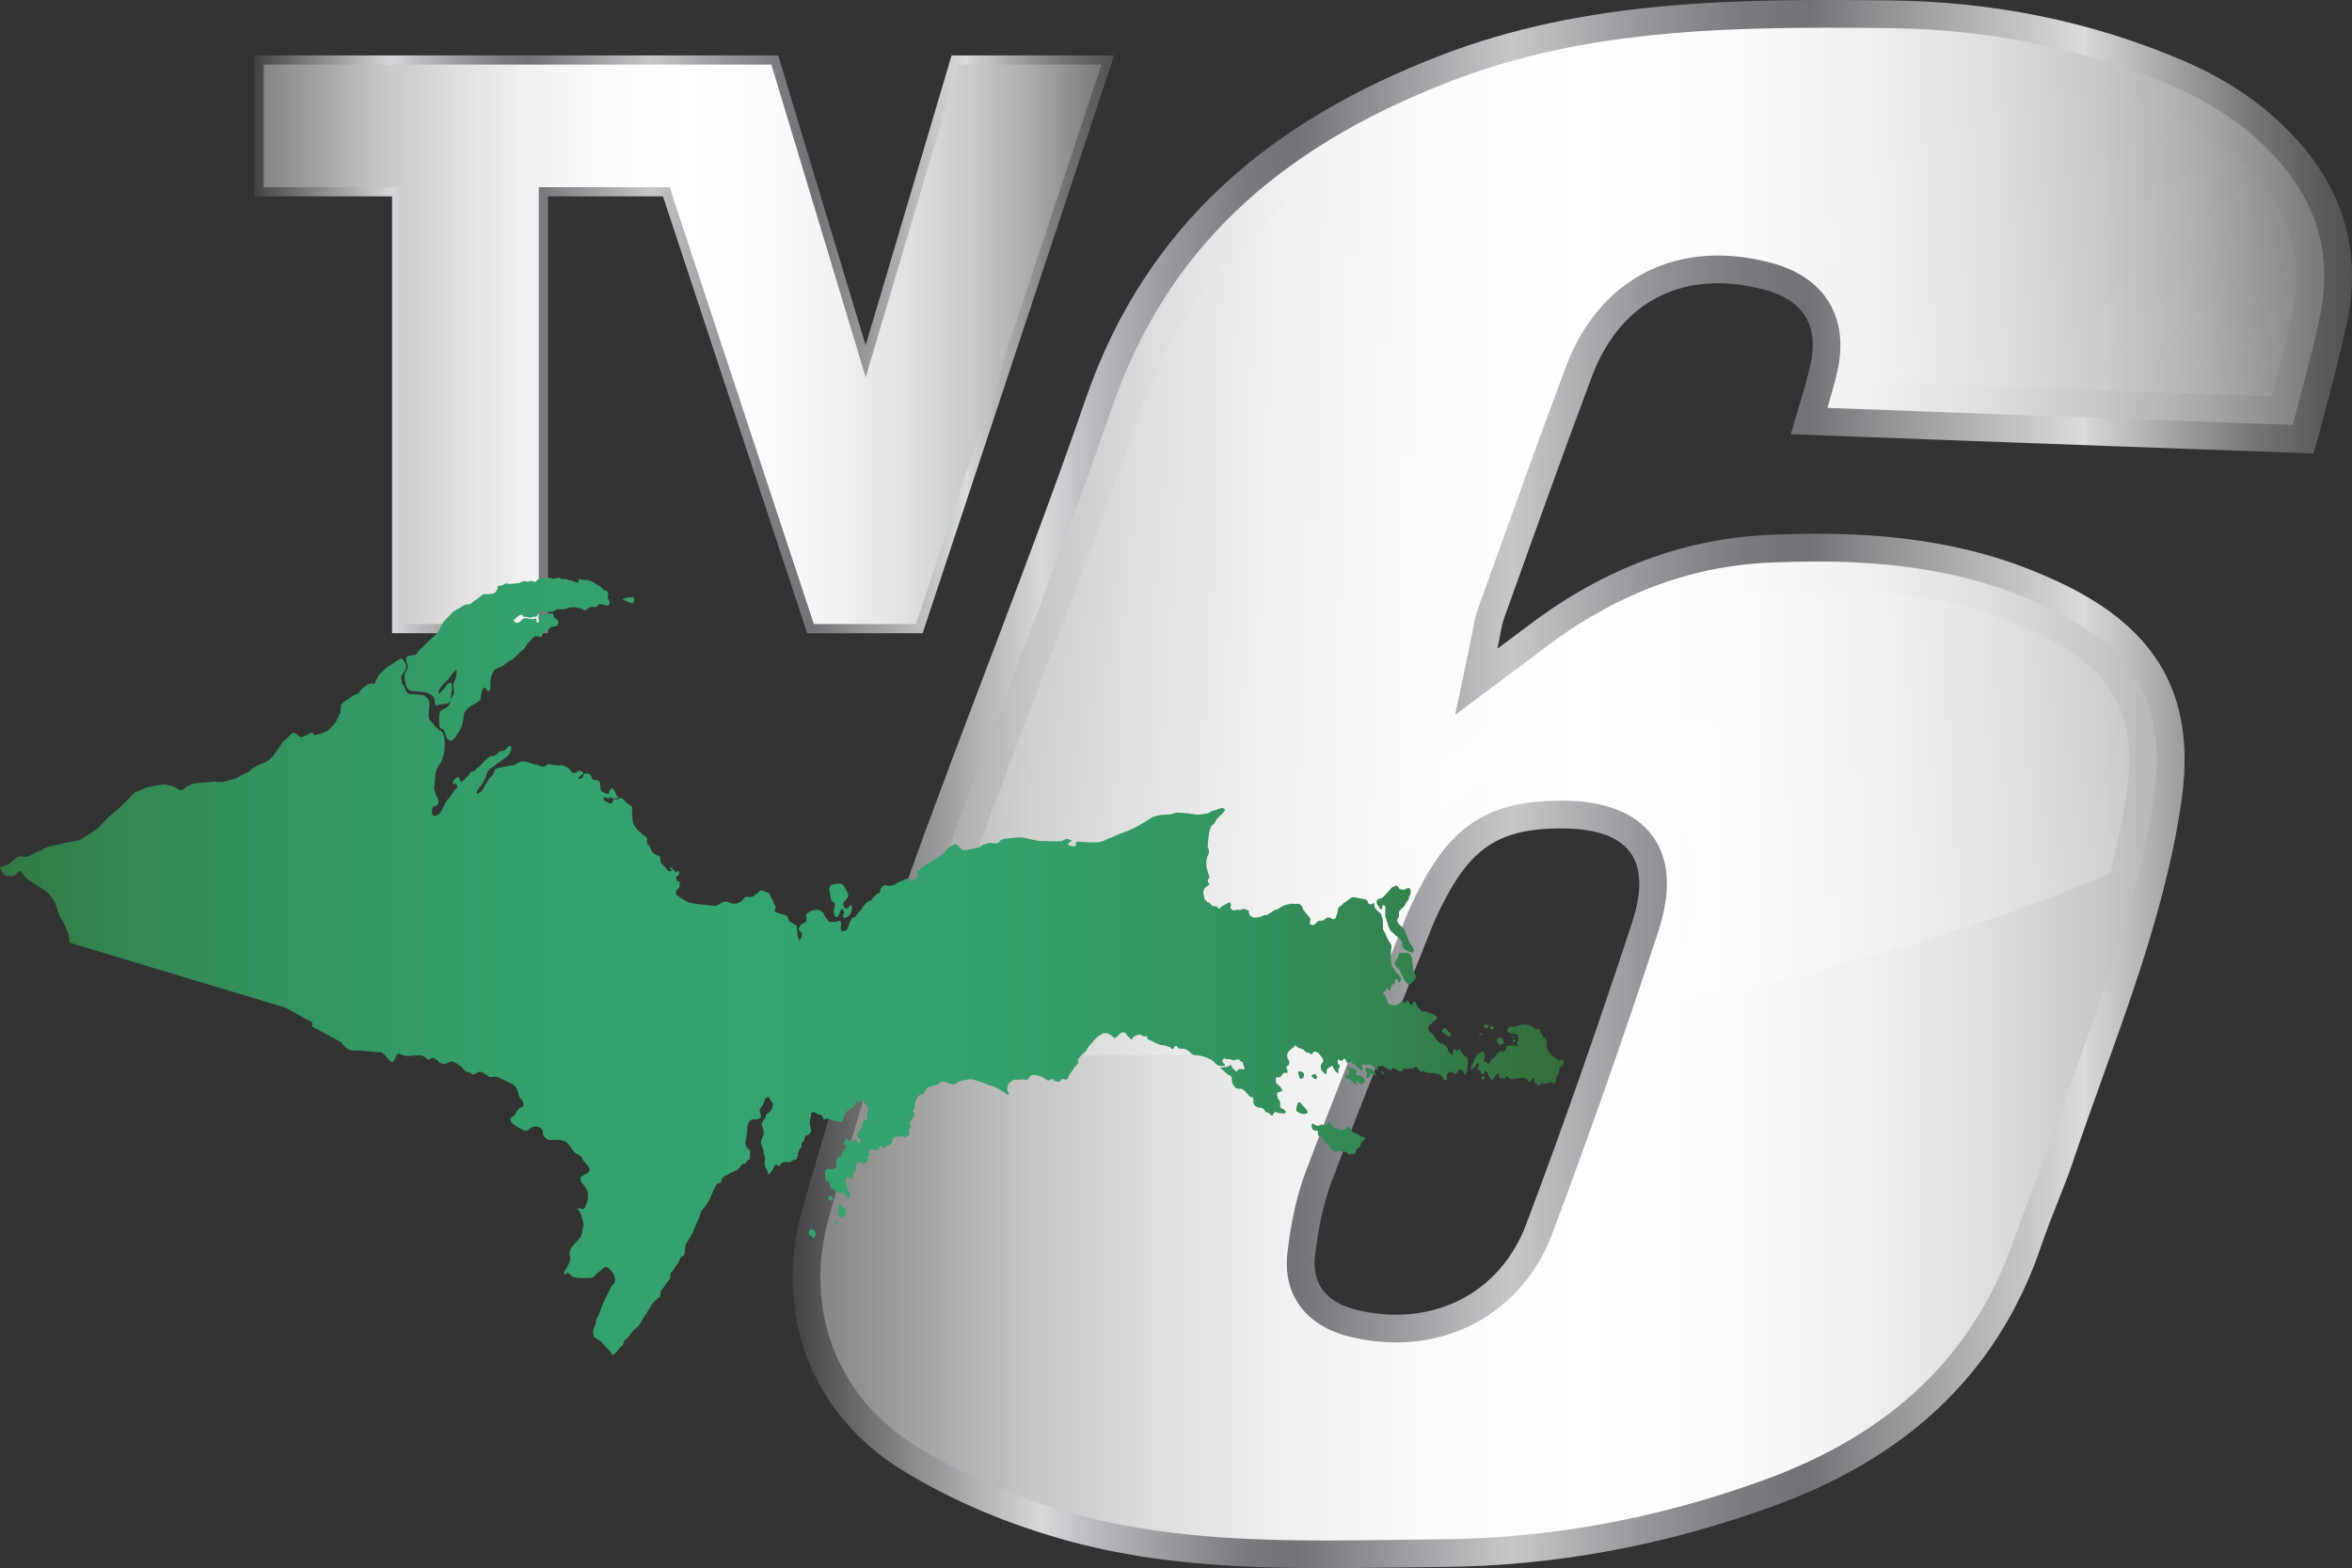 <?xml version="1.0" encoding="UTF-8"?><svg id="Layer_1" xmlns="http://www.w3.org/2000/svg" xmlns:xlink="http://www.w3.org/1999/xlink" viewBox="0 0 1118.98 746.22"><rect x="0" y="0" width="1118.98" height="746.22" fill="#333333" stroke="none"/><defs><style>.cls-1{fill:none;}.cls-1,.cls-2,.cls-3,.cls-4,.cls-5,.cls-6,.cls-7,.cls-8,.cls-9,.cls-10,.cls-11,.cls-12,.cls-13,.cls-14,.cls-15,.cls-16,.cls-17,.cls-18,.cls-19,.cls-20,.cls-21,.cls-22,.cls-23,.cls-24,.cls-25,.cls-26,.cls-27,.cls-28,.cls-29,.cls-30,.cls-31,.cls-32{stroke-width:0px;}.cls-2{fill:url(#linear-gradient);}.cls-3{fill:url(#linear-gradient-29);}.cls-4{fill:url(#linear-gradient-30);}.cls-5{fill:url(#linear-gradient-31);}.cls-6{fill:url(#linear-gradient-28);}.cls-7{fill:url(#linear-gradient-25);}.cls-8{fill:url(#linear-gradient-11);}.cls-9{fill:url(#linear-gradient-12);}.cls-10{fill:url(#linear-gradient-13);}.cls-11{fill:url(#linear-gradient-10);}.cls-12{fill:url(#linear-gradient-17);}.cls-13{fill:url(#linear-gradient-16);}.cls-14{fill:url(#linear-gradient-19);}.cls-15{fill:url(#linear-gradient-15);}.cls-16{fill:url(#linear-gradient-23);}.cls-17{fill:url(#linear-gradient-21);}.cls-18{fill:url(#linear-gradient-18);}.cls-19{fill:url(#linear-gradient-14);}.cls-20{fill:url(#linear-gradient-22);}.cls-21{fill:url(#linear-gradient-20);}.cls-22{fill:url(#linear-gradient-27);}.cls-23{fill:url(#linear-gradient-24);}.cls-24{fill:url(#linear-gradient-26);}.cls-25{fill:url(#linear-gradient-4);}.cls-26{fill:url(#linear-gradient-2);}.cls-27{fill:url(#linear-gradient-3);}.cls-28{fill:url(#linear-gradient-8);}.cls-29{fill:url(#linear-gradient-9);}.cls-30{fill:url(#linear-gradient-7);}.cls-31{fill:url(#linear-gradient-5);}.cls-32{fill:url(#linear-gradient-6);}</style><linearGradient id="linear-gradient" x1="377.08" y1="373.86" x2="1118.98" y2="373.86" gradientTransform="translate(0 746.97) scale(1 -1)" gradientUnits="userSpaceOnUse"><stop offset="0" stop-color="#434345"/><stop offset=".16" stop-color="#d7d8da"/><stop offset=".19" stop-color="#bcbdc0"/><stop offset=".25" stop-color="#939497"/><stop offset=".29" stop-color="#7a7b7e"/><stop offset=".32" stop-color="#717275"/><stop offset=".34" stop-color="#7c7d80"/><stop offset=".46" stop-color="#c5c7c9"/><stop offset=".48" stop-color="#bbbdbf"/><stop offset=".55" stop-color="#939497"/><stop offset=".61" stop-color="#7a7b7e"/><stop offset=".65" stop-color="#717275"/><stop offset=".7" stop-color="#919294"/><stop offset=".83" stop-color="#dbdcdd"/><stop offset=".83" stop-color="#d5d6d8"/><stop offset=".89" stop-color="#9d9e9f"/><stop offset=".94" stop-color="#737476"/><stop offset=".98" stop-color="#5a5b5d"/><stop offset="1" stop-color="#515254"/></linearGradient><linearGradient id="linear-gradient-2" x1="390.28" y1="373.85" x2="1105.77" y2="373.85" gradientTransform="translate(0 746.97) scale(1 -1)" gradientUnits="userSpaceOnUse"><stop offset="0" stop-color="#858585"/><stop offset=".07" stop-color="#a5a5a5"/><stop offset=".14" stop-color="#c6c6c6"/><stop offset=".23" stop-color="#dfdfdf"/><stop offset=".31" stop-color="#f0f0f0"/><stop offset=".4" stop-color="#fbfbfb"/><stop offset=".51" stop-color="#fff"/><stop offset=".61" stop-color="#fbfbfb"/><stop offset=".69" stop-color="#f1f1f1"/><stop offset=".77" stop-color="#e0e0e0"/><stop offset=".85" stop-color="#c8c8c8"/><stop offset=".92" stop-color="#a9a9a9"/><stop offset=".98" stop-color="#848484"/><stop offset="1" stop-color="#7a7a7a"/></linearGradient><linearGradient id="linear-gradient-3" x1="762.46" y1="244.7" x2="762.46" y2="720.59" gradientTransform="translate(0 746.97) scale(1 -1)" gradientUnits="userSpaceOnUse"><stop offset="0" stop-color="#fff" stop-opacity=".25"/><stop offset="1" stop-color="#fff" stop-opacity="0"/></linearGradient><linearGradient id="linear-gradient-4" x1="121.1" y1="583.11" x2="530.08" y2="583.11" gradientTransform="translate(0 746.97) scale(1 -1)" gradientUnits="userSpaceOnUse"><stop offset="0" stop-color="#434345"/><stop offset=".16" stop-color="#d7d8da"/><stop offset=".19" stop-color="#bcbdc0"/><stop offset=".25" stop-color="#939497"/><stop offset=".29" stop-color="#7a7b7e"/><stop offset=".32" stop-color="#717275"/><stop offset=".34" stop-color="#7c7d80"/><stop offset=".46" stop-color="#c5c7c9"/><stop offset=".48" stop-color="#bbbdbf"/><stop offset=".55" stop-color="#939497"/><stop offset=".61" stop-color="#7a7b7e"/><stop offset=".65" stop-color="#717275"/><stop offset=".7" stop-color="#919294"/><stop offset=".83" stop-color="#dbdcdd"/><stop offset=".83" stop-color="#d5d6d8"/><stop offset=".89" stop-color="#9d9e9f"/><stop offset=".94" stop-color="#737476"/><stop offset=".98" stop-color="#5a5b5d"/><stop offset="1" stop-color="#515254"/></linearGradient><linearGradient id="linear-gradient-5" x1="125.47" y1="583.11" x2="524.03" y2="583.11" gradientTransform="translate(0 746.97) scale(1 -1)" gradientUnits="userSpaceOnUse"><stop offset="0" stop-color="#858585"/><stop offset=".07" stop-color="#a5a5a5"/><stop offset=".14" stop-color="#c6c6c6"/><stop offset=".23" stop-color="#dfdfdf"/><stop offset=".31" stop-color="#f0f0f0"/><stop offset=".4" stop-color="#fbfbfb"/><stop offset=".51" stop-color="#fff"/><stop offset=".61" stop-color="#fbfbfb"/><stop offset=".69" stop-color="#f1f1f1"/><stop offset=".77" stop-color="#e0e0e0"/><stop offset=".85" stop-color="#c8c8c8"/><stop offset=".92" stop-color="#a9a9a9"/><stop offset=".98" stop-color="#848484"/><stop offset="1" stop-color="#7a7a7a"/></linearGradient><linearGradient id="linear-gradient-6" x1="-59.87" y1="219.66" x2="763.3" y2="219.66" gradientTransform="translate(0 746.97) scale(1 -1)" gradientUnits="userSpaceOnUse"><stop offset="0" stop-color="#363"/><stop offset=".02" stop-color="#336c38"/><stop offset=".13" stop-color="#338550"/><stop offset=".25" stop-color="#339661"/><stop offset=".37" stop-color="#33a16b"/><stop offset=".51" stop-color="#34a56f"/><stop offset=".65" stop-color="#33a16b"/><stop offset=".76" stop-color="#339762"/><stop offset=".87" stop-color="#338652"/><stop offset=".97" stop-color="#336e3b"/><stop offset="1" stop-color="#363"/></linearGradient><linearGradient id="linear-gradient-7" x1="-59.87" y1="205.14" x2="763.3" y2="205.14" gradientTransform="translate(0 746.97) scale(1 -1)" gradientUnits="userSpaceOnUse"><stop offset="0" stop-color="#363"/><stop offset=".02" stop-color="#336c38"/><stop offset=".13" stop-color="#338550"/><stop offset=".25" stop-color="#339661"/><stop offset=".37" stop-color="#33a16b"/><stop offset=".51" stop-color="#34a56f"/><stop offset=".65" stop-color="#33a16b"/><stop offset=".76" stop-color="#339762"/><stop offset=".87" stop-color="#338652"/><stop offset=".97" stop-color="#336e3b"/><stop offset="1" stop-color="#363"/></linearGradient><linearGradient id="linear-gradient-8" x1="-59.87" y1="235.38" x2="763.3" y2="235.38" gradientTransform="translate(0 746.97) scale(1 -1)" gradientUnits="userSpaceOnUse"><stop offset="0" stop-color="#363"/><stop offset=".02" stop-color="#336c38"/><stop offset=".13" stop-color="#338550"/><stop offset=".25" stop-color="#339661"/><stop offset=".37" stop-color="#33a16b"/><stop offset=".51" stop-color="#34a56f"/><stop offset=".65" stop-color="#33a16b"/><stop offset=".76" stop-color="#339762"/><stop offset=".87" stop-color="#338652"/><stop offset=".97" stop-color="#336e3b"/><stop offset="1" stop-color="#363"/></linearGradient><linearGradient id="linear-gradient-9" x1="-59.87" y1="234.68" x2="763.3" y2="234.68" gradientTransform="translate(0 746.97) scale(1 -1)" gradientUnits="userSpaceOnUse"><stop offset="0" stop-color="#363"/><stop offset=".02" stop-color="#336c38"/><stop offset=".13" stop-color="#338550"/><stop offset=".25" stop-color="#339661"/><stop offset=".37" stop-color="#33a16b"/><stop offset=".51" stop-color="#34a56f"/><stop offset=".65" stop-color="#33a16b"/><stop offset=".76" stop-color="#339762"/><stop offset=".87" stop-color="#338652"/><stop offset=".97" stop-color="#336e3b"/><stop offset="1" stop-color="#363"/></linearGradient><linearGradient id="linear-gradient-10" x1="-59.87" y1="235" x2="763.3" y2="235" gradientTransform="translate(0 746.97) scale(1 -1)" gradientUnits="userSpaceOnUse"><stop offset="0" stop-color="#363"/><stop offset=".02" stop-color="#336c38"/><stop offset=".13" stop-color="#338550"/><stop offset=".25" stop-color="#339661"/><stop offset=".37" stop-color="#33a16b"/><stop offset=".51" stop-color="#34a56f"/><stop offset=".65" stop-color="#33a16b"/><stop offset=".76" stop-color="#339762"/><stop offset=".87" stop-color="#338652"/><stop offset=".97" stop-color="#336e3b"/><stop offset="1" stop-color="#363"/></linearGradient><linearGradient id="linear-gradient-11" x1="-59.87" y1="236.5" x2="763.3" y2="236.5" gradientTransform="translate(0 746.97) scale(1 -1)" gradientUnits="userSpaceOnUse"><stop offset="0" stop-color="#363"/><stop offset=".02" stop-color="#336c38"/><stop offset=".13" stop-color="#338550"/><stop offset=".25" stop-color="#339661"/><stop offset=".37" stop-color="#33a16b"/><stop offset=".51" stop-color="#34a56f"/><stop offset=".65" stop-color="#33a16b"/><stop offset=".76" stop-color="#339762"/><stop offset=".87" stop-color="#338652"/><stop offset=".97" stop-color="#336e3b"/><stop offset="1" stop-color="#363"/></linearGradient><linearGradient id="linear-gradient-12" x1="-59.87" y1="236.39" x2="763.3" y2="236.39" gradientTransform="translate(0 746.97) scale(1 -1)" gradientUnits="userSpaceOnUse"><stop offset="0" stop-color="#363"/><stop offset=".02" stop-color="#336c38"/><stop offset=".13" stop-color="#338550"/><stop offset=".25" stop-color="#339661"/><stop offset=".37" stop-color="#33a16b"/><stop offset=".51" stop-color="#34a56f"/><stop offset=".65" stop-color="#33a16b"/><stop offset=".76" stop-color="#339762"/><stop offset=".87" stop-color="#338652"/><stop offset=".97" stop-color="#336e3b"/><stop offset="1" stop-color="#363"/></linearGradient><linearGradient id="linear-gradient-13" x1="-59.87" y1="244.85" x2="763.3" y2="244.85" gradientTransform="translate(0 746.97) scale(1 -1)" gradientUnits="userSpaceOnUse"><stop offset="0" stop-color="#363"/><stop offset=".02" stop-color="#336c38"/><stop offset=".13" stop-color="#338550"/><stop offset=".25" stop-color="#339661"/><stop offset=".37" stop-color="#33a16b"/><stop offset=".51" stop-color="#34a56f"/><stop offset=".65" stop-color="#33a16b"/><stop offset=".76" stop-color="#339762"/><stop offset=".87" stop-color="#338652"/><stop offset=".97" stop-color="#336e3b"/><stop offset="1" stop-color="#363"/></linearGradient><linearGradient id="linear-gradient-14" x1="-59.87" y1="251.62" x2="763.3" y2="251.62" gradientTransform="translate(0 746.97) scale(1 -1)" gradientUnits="userSpaceOnUse"><stop offset="0" stop-color="#363"/><stop offset=".02" stop-color="#336c38"/><stop offset=".13" stop-color="#338550"/><stop offset=".25" stop-color="#339661"/><stop offset=".37" stop-color="#33a16b"/><stop offset=".51" stop-color="#34a56f"/><stop offset=".65" stop-color="#33a16b"/><stop offset=".76" stop-color="#339762"/><stop offset=".87" stop-color="#338652"/><stop offset=".97" stop-color="#336e3b"/><stop offset="1" stop-color="#363"/></linearGradient><linearGradient id="linear-gradient-15" x1="-59.87" y1="253.39" x2="763.3" y2="253.39" gradientTransform="translate(0 746.97) scale(1 -1)" gradientUnits="userSpaceOnUse"><stop offset="0" stop-color="#363"/><stop offset=".02" stop-color="#336c38"/><stop offset=".13" stop-color="#338550"/><stop offset=".25" stop-color="#339661"/><stop offset=".37" stop-color="#33a16b"/><stop offset=".51" stop-color="#34a56f"/><stop offset=".65" stop-color="#33a16b"/><stop offset=".76" stop-color="#339762"/><stop offset=".87" stop-color="#338652"/><stop offset=".97" stop-color="#336e3b"/><stop offset="1" stop-color="#363"/></linearGradient><linearGradient id="linear-gradient-16" x1="-59.87" y1="251.47" x2="763.3" y2="251.47" gradientTransform="translate(0 746.97) scale(1 -1)" gradientUnits="userSpaceOnUse"><stop offset="0" stop-color="#363"/><stop offset=".02" stop-color="#336c38"/><stop offset=".13" stop-color="#338550"/><stop offset=".25" stop-color="#339661"/><stop offset=".37" stop-color="#33a16b"/><stop offset=".51" stop-color="#34a56f"/><stop offset=".65" stop-color="#33a16b"/><stop offset=".76" stop-color="#339762"/><stop offset=".87" stop-color="#338652"/><stop offset=".97" stop-color="#336e3b"/><stop offset="1" stop-color="#363"/></linearGradient><linearGradient id="linear-gradient-17" x1="-59.87" y1="233.96" x2="763.3" y2="233.96" gradientTransform="translate(0 746.97) scale(1 -1)" gradientUnits="userSpaceOnUse"><stop offset="0" stop-color="#363"/><stop offset=".02" stop-color="#336c38"/><stop offset=".13" stop-color="#338550"/><stop offset=".25" stop-color="#339661"/><stop offset=".37" stop-color="#33a16b"/><stop offset=".51" stop-color="#34a56f"/><stop offset=".65" stop-color="#33a16b"/><stop offset=".76" stop-color="#339762"/><stop offset=".87" stop-color="#338652"/><stop offset=".97" stop-color="#336e3b"/><stop offset="1" stop-color="#363"/></linearGradient><linearGradient id="linear-gradient-18" x1="-59.87" y1="257.93" x2="763.3" y2="257.93" gradientTransform="translate(0 746.97) scale(1 -1)" gradientUnits="userSpaceOnUse"><stop offset="0" stop-color="#363"/><stop offset=".02" stop-color="#336c38"/><stop offset=".13" stop-color="#338550"/><stop offset=".25" stop-color="#339661"/><stop offset=".37" stop-color="#33a16b"/><stop offset=".51" stop-color="#34a56f"/><stop offset=".65" stop-color="#33a16b"/><stop offset=".76" stop-color="#339762"/><stop offset=".87" stop-color="#338652"/><stop offset=".97" stop-color="#336e3b"/><stop offset="1" stop-color="#363"/></linearGradient><linearGradient id="linear-gradient-19" x1="-59.87" y1="258.64" x2="763.3" y2="258.64" gradientTransform="translate(0 746.97) scale(1 -1)" gradientUnits="userSpaceOnUse"><stop offset="0" stop-color="#363"/><stop offset=".02" stop-color="#336c38"/><stop offset=".13" stop-color="#338550"/><stop offset=".25" stop-color="#339661"/><stop offset=".37" stop-color="#33a16b"/><stop offset=".51" stop-color="#34a56f"/><stop offset=".65" stop-color="#33a16b"/><stop offset=".76" stop-color="#339762"/><stop offset=".87" stop-color="#338652"/><stop offset=".97" stop-color="#336e3b"/><stop offset="1" stop-color="#363"/></linearGradient><linearGradient id="linear-gradient-20" x1="-59.87" y1="254.77" x2="763.3" y2="254.77" gradientTransform="translate(0 746.97) scale(1 -1)" gradientUnits="userSpaceOnUse"><stop offset="0" stop-color="#363"/><stop offset=".02" stop-color="#336c38"/><stop offset=".13" stop-color="#338550"/><stop offset=".25" stop-color="#339661"/><stop offset=".37" stop-color="#33a16b"/><stop offset=".51" stop-color="#34a56f"/><stop offset=".65" stop-color="#33a16b"/><stop offset=".76" stop-color="#339762"/><stop offset=".87" stop-color="#338652"/><stop offset=".97" stop-color="#336e3b"/><stop offset="1" stop-color="#363"/></linearGradient><linearGradient id="linear-gradient-21" x1="-59.87" y1="255.82" x2="763.3" y2="255.82" gradientTransform="translate(0 746.97) scale(1 -1)" gradientUnits="userSpaceOnUse"><stop offset="0" stop-color="#363"/><stop offset=".02" stop-color="#336c38"/><stop offset=".13" stop-color="#338550"/><stop offset=".25" stop-color="#339661"/><stop offset=".37" stop-color="#33a16b"/><stop offset=".51" stop-color="#34a56f"/><stop offset=".65" stop-color="#33a16b"/><stop offset=".76" stop-color="#339762"/><stop offset=".87" stop-color="#338652"/><stop offset=".97" stop-color="#336e3b"/><stop offset="1" stop-color="#363"/></linearGradient><linearGradient id="linear-gradient-22" x1="-59.87" y1="285.84" x2="763.3" y2="285.84" gradientTransform="translate(0 746.97) scale(1 -1)" gradientUnits="userSpaceOnUse"><stop offset="0" stop-color="#363"/><stop offset=".02" stop-color="#336c38"/><stop offset=".13" stop-color="#338550"/><stop offset=".25" stop-color="#339661"/><stop offset=".37" stop-color="#33a16b"/><stop offset=".51" stop-color="#34a56f"/><stop offset=".65" stop-color="#33a16b"/><stop offset=".76" stop-color="#339762"/><stop offset=".87" stop-color="#338652"/><stop offset=".97" stop-color="#336e3b"/><stop offset="1" stop-color="#363"/></linearGradient><linearGradient id="linear-gradient-23" x1="-59.87" y1="309.6" x2="763.3" y2="309.6" gradientTransform="translate(0 746.97) scale(1 -1)" gradientUnits="userSpaceOnUse"><stop offset="0" stop-color="#363"/><stop offset=".02" stop-color="#336c38"/><stop offset=".13" stop-color="#338550"/><stop offset=".25" stop-color="#339661"/><stop offset=".37" stop-color="#33a16b"/><stop offset=".51" stop-color="#34a56f"/><stop offset=".65" stop-color="#33a16b"/><stop offset=".76" stop-color="#339762"/><stop offset=".87" stop-color="#338652"/><stop offset=".97" stop-color="#336e3b"/><stop offset="1" stop-color="#363"/></linearGradient><linearGradient id="linear-gradient-24" x1="-59.87" y1="318.29" x2="763.3" y2="318.29" gradientTransform="translate(0 746.97) scale(1 -1)" gradientUnits="userSpaceOnUse"><stop offset="0" stop-color="#363"/><stop offset=".02" stop-color="#336c38"/><stop offset=".13" stop-color="#338550"/><stop offset=".25" stop-color="#339661"/><stop offset=".37" stop-color="#33a16b"/><stop offset=".51" stop-color="#34a56f"/><stop offset=".65" stop-color="#33a16b"/><stop offset=".76" stop-color="#339762"/><stop offset=".87" stop-color="#338652"/><stop offset=".97" stop-color="#336e3b"/><stop offset="1" stop-color="#363"/></linearGradient><linearGradient id="linear-gradient-25" x1="-59.87" y1="433.26" x2="763.3" y2="433.26" gradientTransform="translate(0 746.97) scale(1 -1)" gradientUnits="userSpaceOnUse"><stop offset="0" stop-color="#363"/><stop offset=".02" stop-color="#336c38"/><stop offset=".13" stop-color="#338550"/><stop offset=".25" stop-color="#339661"/><stop offset=".37" stop-color="#33a16b"/><stop offset=".51" stop-color="#34a56f"/><stop offset=".65" stop-color="#33a16b"/><stop offset=".76" stop-color="#339762"/><stop offset=".87" stop-color="#338652"/><stop offset=".97" stop-color="#336e3b"/><stop offset="1" stop-color="#363"/></linearGradient><linearGradient id="linear-gradient-26" x1="-59.87" y1="461.33" x2="763.3" y2="461.33" gradientTransform="translate(0 746.97) scale(1 -1)" gradientUnits="userSpaceOnUse"><stop offset="0" stop-color="#363"/><stop offset=".02" stop-color="#336c38"/><stop offset=".13" stop-color="#338550"/><stop offset=".25" stop-color="#339661"/><stop offset=".37" stop-color="#33a16b"/><stop offset=".51" stop-color="#34a56f"/><stop offset=".65" stop-color="#33a16b"/><stop offset=".76" stop-color="#339762"/><stop offset=".87" stop-color="#338652"/><stop offset=".97" stop-color="#336e3b"/><stop offset="1" stop-color="#363"/></linearGradient><linearGradient id="linear-gradient-27" x1="-59.87" y1="176.76" x2="763.3" y2="176.76" gradientTransform="translate(0 746.97) scale(1 -1)" gradientUnits="userSpaceOnUse"><stop offset="0" stop-color="#363"/><stop offset=".02" stop-color="#336c38"/><stop offset=".13" stop-color="#338550"/><stop offset=".25" stop-color="#339661"/><stop offset=".37" stop-color="#33a16b"/><stop offset=".51" stop-color="#34a56f"/><stop offset=".65" stop-color="#33a16b"/><stop offset=".76" stop-color="#339762"/><stop offset=".87" stop-color="#338652"/><stop offset=".97" stop-color="#336e3b"/><stop offset="1" stop-color="#363"/></linearGradient><linearGradient id="linear-gradient-28" x1="-59.87" y1="170.71" x2="763.3" y2="170.71" gradientTransform="translate(0 746.97) scale(1 -1)" gradientUnits="userSpaceOnUse"><stop offset="0" stop-color="#363"/><stop offset=".02" stop-color="#336c38"/><stop offset=".13" stop-color="#338550"/><stop offset=".25" stop-color="#339661"/><stop offset=".37" stop-color="#33a16b"/><stop offset=".51" stop-color="#34a56f"/><stop offset=".65" stop-color="#33a16b"/><stop offset=".76" stop-color="#339762"/><stop offset=".87" stop-color="#338652"/><stop offset=".97" stop-color="#336e3b"/><stop offset="1" stop-color="#363"/></linearGradient><linearGradient id="linear-gradient-29" x1="-59.87" y1="165.23" x2="763.3" y2="165.23" gradientTransform="translate(0 746.97) scale(1 -1)" gradientUnits="userSpaceOnUse"><stop offset="0" stop-color="#363"/><stop offset=".02" stop-color="#336c38"/><stop offset=".13" stop-color="#338550"/><stop offset=".25" stop-color="#339661"/><stop offset=".37" stop-color="#33a16b"/><stop offset=".51" stop-color="#34a56f"/><stop offset=".65" stop-color="#33a16b"/><stop offset=".76" stop-color="#339762"/><stop offset=".87" stop-color="#338652"/><stop offset=".97" stop-color="#336e3b"/><stop offset="1" stop-color="#363"/></linearGradient><linearGradient id="linear-gradient-30" x1="-59.87" y1="159.98" x2="763.3" y2="159.98" gradientTransform="translate(0 746.97) scale(1 -1)" gradientUnits="userSpaceOnUse"><stop offset="0" stop-color="#363"/><stop offset=".02" stop-color="#336c38"/><stop offset=".13" stop-color="#338550"/><stop offset=".25" stop-color="#339661"/><stop offset=".37" stop-color="#33a16b"/><stop offset=".51" stop-color="#34a56f"/><stop offset=".65" stop-color="#33a16b"/><stop offset=".76" stop-color="#339762"/><stop offset=".87" stop-color="#338652"/><stop offset=".97" stop-color="#336e3b"/><stop offset="1" stop-color="#363"/></linearGradient><linearGradient id="linear-gradient-31" x1="-59.87" y1="267.96" x2="763.3" y2="267.96" gradientTransform="translate(0 746.97) scale(1 -1)" gradientUnits="userSpaceOnUse"><stop offset="0" stop-color="#363"/><stop offset=".02" stop-color="#336c38"/><stop offset=".13" stop-color="#338550"/><stop offset=".25" stop-color="#339661"/><stop offset=".37" stop-color="#33a16b"/><stop offset=".51" stop-color="#34a56f"/><stop offset=".65" stop-color="#33a16b"/><stop offset=".76" stop-color="#339762"/><stop offset=".87" stop-color="#338652"/><stop offset=".97" stop-color="#336e3b"/><stop offset="1" stop-color="#363"/></linearGradient></defs><g id="Layer_2"><g id="Layer_1-2"><g id="_6"><path class="cls-2" d="m1100.66,215.76l2.52-8.95s9.83-35.68,13.53-53.79c8.52-41.72-7.47-74.77-38.93-100.79-11.52-9.53-25.07-17.36-38.85-23.27C994.33,9.84,947.45.71,898.86.19c-72.38-.77-144.43-.45-213.61,26.22-79.68,30.72-139.88,79.75-168.79,163.6-27.09,78.55-58.58,155.56-86.46,233.84-17.83,50.06-34.03,100.8-48.36,151.96-13.76,49.16,4.09,96.89,47.59,123.76,24.21,14.95,51.75,26.25,79.27,33.74,58.38,15.89,118.71,12.88,178.6,12.31,53.76-.51,105.68-10.49,156.19-28.8,61.5-22.29,106.61-61.04,128.02-124.48,4.55-13.49,10.52-26.5,15.06-39.99,18.91-56.19,42.55-110.91,51.34-170.22,7.05-47.6-8.71-79.62-51.63-101.95-5.89-3.06-11.99-5.77-18.14-8.28-40.52-16.53-82.92-19.29-126.04-17.4-43.86,1.91-82.13,18.03-116.54,44.47-3.2,2.46-6.46,4.85-12.92,9.67,1.56-7.4,1.89-10.99,3.07-14.27,13.84-38.43,27.47-76.94,41.84-115.17,13.68-36.41,44.26-51.45,82.12-41.34,18.73,5,26.24,17.32,21.68,36.54-2.4,10.11-5.65,20.02-9.15,32.22,80.73,3.12,248.68,9.14,248.68,9.14h-.02Zm-324.23,223.35c-15.8,48.19-32.48,96.13-50.38,143.57-12.78,33.86-45.93,49.26-80.97,40.53-13.45-3.35-21.06-11.73-19.46-25.51,1.41-12.13,3.77-24.51,8.08-35.88,15.26-40.35,31.51-80.33,47.47-120.42,1.93-4.83,4.25-9.53,6.69-14.14,13.08-24.71,26.88-33.02,54.61-33.07,32.13-.06,43.99,14.39,33.98,44.92h-.02Z"/><path class="cls-26" d="m630.59,733.04c-36.07,0-78.38-1.48-118.65-12.44-27.62-7.52-53.83-18.66-75.8-32.24-38.04-23.49-54.06-65.25-41.82-108.98,13.98-49.93,30.16-100.76,48.08-151.09,12.52-35.16,26.02-70.71,39.08-105.09,15.97-42.06,32.49-85.55,47.43-128.88,25.37-73.57,76.55-123.01,161.07-155.6,54.96-21.19,111.41-25.53,179.26-25.53,9.81,0,19.64.08,29.47.19,47.9.51,93.32,9.83,135.01,27.7,13.42,5.76,25.75,13.13,35.64,21.31,30.15,24.94,41.4,53.72,34.41,87.99-3.21,15.72-11.35,45.72-13.02,51.83-34.95-1.26-150.12-5.41-221.33-8.12,1.66-5.63,3.21-11.09,4.53-16.64,6.16-25.92-5.47-45.48-31.1-52.32-8.76-2.34-17.37-3.53-25.6-3.53-33.28,0-59.62,19.31-72.27,52.97-11.16,29.69-22.03,60-32.55,89.31-3.11,8.68-6.22,17.35-9.35,26.03-1.11,3.1-1.64,5.95-2.31,9.57-.33,1.77-.71,3.87-1.26,6.45l-7.21,34.25,28.02-20.97,5.95-4.44c2.94-2.18,5.04-3.75,7.11-5.34,34.33-26.39,70.01-40.04,109.07-41.75,7.71-.34,14.83-.5,21.76-.5,39.01,0,70.38,5.38,98.72,16.94,6.53,2.66,12.1,5.2,17.03,7.77,37.59,19.56,50.95,45.97,44.67,88.32-6.47,43.67-21.7,86.08-36.44,127.1-4.79,13.34-9.75,27.13-14.36,40.85-2.17,6.45-4.67,12.76-7.32,19.44-2.63,6.64-5.36,13.51-7.73,20.54-18.84,55.82-58.1,93.86-120.02,116.3-49.96,18.11-101.04,27.53-151.82,28.01-6.88.07-13.76.16-20.64.26-11.73.17-23.85.34-35.72.34h0Zm111.83-352.04c-32.84.06-50.8,10.92-66.24,40.08-3.19,6.03-5.43,10.79-7.28,15.43-3.48,8.74-6.98,17.48-10.48,26.22-12.34,30.85-25.1,62.75-37.08,94.41-4.18,11.06-7.07,23.82-8.84,39.02-2.3,19.79,8.68,34.68,29.37,39.83,7.45,1.86,14.96,2.8,22.33,2.8,33.77,0,62.19-19.72,74.17-51.46,17.03-45.12,33.57-92.26,50.58-144.12,6.23-19.01,5.33-34.24-2.67-45.29-8.14-11.24-22.82-16.93-43.64-16.93h-.22Z"/><path class="cls-27" d="m1060.96,72.55c-8.94-7.39-20.15-14.09-32.43-19.35-40.08-17.18-83.81-26.15-129.96-26.63-9.78-.1-19.57-.19-29.33-.19-66.38,0-121.46,4.19-174.52,24.64-80.61,31.08-129.34,77.98-153.34,147.59-14.99,43.48-31.52,87.01-47.57,129.26-13.03,34.31-26.5,69.79-38.98,104.83-7.86,22.06-15.35,44.21-22.5,66.34,31.92,2.12,64.45,3.23,97.5,3.23s67.28-1.17,100-3.41c5.46-13.78,10.93-27.5,16.35-41.04,0,0,7.11-17.78,10.47-26.2,2.03-5.09,4.46-10.24,7.88-16.73,17.68-33.38,40.24-47.03,77.87-47.1h.24c25.29,0,43.56,7.53,54.32,22.38,10.62,14.66,12.14,33.88,4.52,57.14-3.45,10.52-6.88,20.8-10.3,30.95,77.79-14.82,149.51-36.08,212.76-62.5,3.15-12.44,5.8-24.94,7.66-37.5,5.45-36.79-5.12-57.73-37.71-74.69-4.56-2.37-9.77-4.74-15.93-7.26-26.7-10.89-56.49-15.96-93.74-15.96-6.73,0-13.66.16-21.19.49-36.27,1.58-69.5,14.35-101.61,39.03-2.12,1.63-4.27,3.24-7.27,5.46l-5.93,4.42-56.04,41.95,14.42-68.5c.52-2.45.88-4.43,1.21-6.22.71-3.84,1.38-7.47,2.86-11.56,3.12-8.67,9.54-26.56,9.54-26.56,10.47-29.18,21.3-59.35,32.42-88.95,14.48-38.52,46.11-61.51,84.62-61.51,9.36,0,19.12,1.34,29,3.97,32.39,8.65,48.3,35.39,40.53,68.11-.08.35-.16.7-.25,1.05,63.11,2.37,149.51,5.5,194.22,7.11,3.12-11.71,7.87-29.97,10.1-40.91,6.01-29.46-3.49-53.35-29.9-75.19h.01Z"/></g><g id="TV"><polygon class="cls-25" points="384.03 301.33 315.42 93.44 260.7 93.44 260.7 301.33 186.53 301.33 186.53 93.44 121.1 93.44 121.1 26.38 370.24 26.38 411.83 164.3 452.72 26.38 530.08 26.38 438.94 301.33 384.03 301.33"/><polygon class="cls-31" points="455.98 30.75 411.86 179.56 366.99 30.75 321.76 30.75 299.32 30.75 125.47 30.75 125.47 89.07 190.9 89.07 190.9 296.96 256.33 296.96 256.33 89.07 318.57 89.07 387.19 296.96 435.79 296.96 524.03 30.75 455.98 30.75"/></g><g id="NBC"><line class="cls-1" x1="469.61" y1="570.99" x2="468.18" y2="571.35"/></g><path class="cls-32" d="m618.45,524.56c-.35.26-.79-.22-1.08.43s-.5,1.73-.5,2.23-.72,1.22.21,1.66c.94.43,1.3,1.01,2.52,1.15,1.22.14,1.94.07,2.38-.5.43-.58-.08-1.08-.58-1.66-.51-.57-.58-.86-1.44-1.58-.87-.72-1.23-1.95-1.52-1.73h.01Z"/><path class="cls-30" d="m630.99,535.5c-.87.07-1.16-.14-1.8-.36-.65-.22-.8.22-1.52.43-.72.22-1.08.22-1.87-.22-.8-.43-1.23-1.01-1.66-.43-.43.57.14,2.74,1.01,2.95.86.22,1.37-.07,1.73.36s-.07,1.73.43,2.23.79.29,1.08.14c.29-.14.87,1.44,1.52,2.16s2.09,2.23,2.81,3.1c.72.86,1.51,2.01,2.45,2.09.94.07,1.66-.21,2.6-.14.93.07,1.51.14,2.45.36.93.22,1.08.94,1.58,1.08.51.14.65-.07,1.73-.22,1.08-.14,1.44.22,1.44-.5s.22-1.58.8-1.94c.57-.36,1.22-.94,1.44-1.15.22-.22-.07-.72.29-1.37s.65-.86,1.22-1.44c.58-.57.94-1.01.29-1.44s-.93-.36-1.51-.36-.65-.5-1.3-.94c-.65-.43-.58-.57-1.22-.57s-1.23-.22-1.8-1.08c-.57-.86-.93-1.51-1.15-1.94-.22-.43-.87-.36-1.23.36s-1.01.79-1.94,1.01c-.94.22-2.16-.36-3.03-.65-.87-.29-1.3-.57-1.66-.79s-.5-1.01-.94-1.44c-.43-.43-1.15-.57-1.58-.22-.43.36-.65.94-.65.94h0Z"/><path class="cls-28" d="m618.6,513.4s-.51-.65-.65-1.51-.58-1.51-.29-1.8c.29-.29.87-.5,1.59-.07.72.43,1.22.58,1.15,1.37-.07.79-.14,1.37-.65,1.66-.5.29-1.15.36-1.15.36h0Z"/><path class="cls-29" d="m625.94,513.4c-.52.16-.86-.14-1.22-.57s-1.3-1.08-.51-1.3c.8-.22,1.37-.72,1.88-.07.5.65,1.01,1.58-.15,1.94Z"/><path class="cls-11" d="m645.61,510.16c-.15-.58-.36-.65-1.01-1.15s-.79-.79-1.3-.72c-.5.07-.65.14-1.15-.14-.51-.29-.22-.07-.51-.29-.28-.22-.57-.29-.65.14-.07.43.8.94.8,1.66s.07,1.66-.36,1.73c-.44.07-.94.29-1.23.43s-.65,1.01.14,1.15c.8.14,1.88.72,2.38,1.15.51.43,1.23,1.37,2.09,1.87.86.5,1.08.22.79-.22-.29-.43-.65-.86-.58-1.15.07-.29.58-.5,1.08,0,.51.5,1.01,1.15,1.52,1.15s.57-.65,1.15-.72c.58-.07.65-.14.58-.86s-.43-.87-.87-1.3c-.43-.43-.58-.72-1.08-.94-.5-.22-.94-.36-1.51-.36s-1.01-.14-.87-.5c.15-.36.58-.94.58-.94h0Z"/><path class="cls-8" d="m653.53,509.44c-.72-.5-1.16-1.08-1.51-1.01-.37.07-.37.72-.94.14-.58-.58-1.23-.86-1.44-.22-.22.65-.08,1.01.43,1.58.5.57.43,1.65.07,1.73-.36.07-.43,1.01.14,1.22.58.22.8-.14,1.08-.5s.72-.72.93-1.08c.22-.36.87-.29,1.66.22.79.5,1.08.5.58-.22-.51-.72-1.01-1.87-1.01-1.87h.01Z"/><path class="cls-9" d="m658.13,510.23c-.72-.43-2.02-.72-1.15,0s1.51,1.51,1.51.94-.36-.94-.36-.94Z"/><path class="cls-10" d="m699.87,508.84s-.07-1.42.34-2.03c.41-.61.81-1.42,1.08-2.3s.95-1.9,1.56-2.57c.61-.68.95-.68,1.69-1.29.75-.61,1.09-.54,1.56.07s.34,1.56.27,2.24-.27,1.15-.47,1.35-.27.41.68.81c.95.41,1.36,1.08,1.36,1.08,0,0,.61,0,.88-.68s.34-1.49,1.08-1.7c.75-.2,1.36-.54,1.7-1.35.34-.82.61-1.29,1.29-1.76.68-.47,1.49-.47,2.16-.47s1.29-.2,1.49-.88-.14-1.49.4-1.62c.54-.13.54-.27,1.7-.2,1.15.07,1.15-.2,2.1,0,.95.2,1.09.47,1.42.54.34.07.2-.41-.07-.88s-.81-.88-.34-1.29.81-.54.54-1.42-.07-1.9-.34-2.03c-.27-.14-1.29-.61-1.96-.61s-1.69-.27-2.3-.61-.81-.61-.68-1.22c.13-.61.74-1.42,1.63-1.49.88-.07,1.76.2,2.5-.07.75-.27,2.17-.88,3.12-.95s1.7-.07,2.98.27c1.29.34,1.96.82,2.71,1.42,0,0,.68.74,1.08.68.41-.07.54-.34.81-.34s.88.47,1.02,1.15.4,1.35,1.01,2.03.75,1.02,1.22,1.29c.47.27.54.82.61,1.9.07,1.09-.07,2.1.47,3.25.54,1.15,1.15,1.97,1.96,2.71.81.74,1.01,1.35,2.03,1.76,1.01.41,1.08,1.22,1.96.95.88-.27,1.22-.61,1.56-.41s.2.61.27,1.35-.47,1.49-1.01,1.9c-.54.41-1.08.54-1.08,1.15s-.27,1.35-.2,2.1-.61.61-.81,1.15c-.2.54-.75.95-.61,1.76s-.2,1.49-.61,1.83c-.4.34-1.08-.14-1.55-.27s-1.29,0-1.63.41-.74,0-1.62.2-1.22-.95-1.69-.07c-.47.88-.54,1.49-1.36.74-.81-.74-1.83-1.01-1.83-1.89s.2-1.35-.27-1.42-.68.27-1.08.95-1.09.61-1.49.47c-.41-.14-.41-.68-.75-1.08-.34-.41-1.01-.47-1.56-.47s-2.1-.07-2.78.07c-.68.14-2.24.54-2.91.47-.68-.07-1.15-.47-1.76-.95s-.95-.74-1.02,0-.14.74-1.09.68c-.94-.07-1.55,0-1.83-1.01-.27-1.02-.4-1.69-.75-1.56-.34.14-1.08,1.09-1.29,1.42-.2.34-.61,1.02-.95,1.42-.34.41-.47,1.08-1.35-.27-.88-1.35-1.01-2.1-1.56-2.91-.54-.81-1.29-1.29-1.22-.68s-.07,1.42-.68,1.49-1.42-.34-1.35-.88.2-1.15-.34-1.08c-.54.07-1.36-.68-1.08-1.08.27-.41.75-.54.81-1.22.07-.68-.34-1.35-.75-.88-.4.47-.95.61-1.08,1.29-.14.68-1.77,1.69-1.97,1.56l.02-.02Z"/><path class="cls-19" d="m721.07,495.1c-.35.35-.34.81-.68.88-.34.07-1.15-.47-.68-.95.48-.47,1.83-.41,1.36.07Z"/><path class="cls-15" d="m720.26,493.4c-.41-.14-.95-.2-1.09.07-.14.27,0,.41.61.41s.88-.34.47-.47h.01Z"/><path class="cls-13" d="m715.72,496.04c-.21-.41-.34.07-.61-.88-.27-.95-.47-1.49-1.02-1.42-.54.07-1.29.14-1.62.68-.34.54-.4,1.35.2,1.83.61.48.47,1.02,1.08,1.02s.75-.54,1.15-.68c.41-.14.82-.54.82-.54h0Z"/><path class="cls-12" d="m706.1,513.32c.43-.29.47-.95.14-1.08-.34-.14-.95-.07-1.22.27-.27.34-.2,1.08-.13,1.29.07.2.81-.2,1.22-.47h-.01Z"/><path class="cls-18" d="m710.64,489.68c0-.74-.14-1.49-.81-1.42-.68.07-1.16.41-1.02.82.14.41.54.68,1.02.74s.81-.14.81-.14h0Z"/><path class="cls-14" d="m707.93,489c.27-.54.47-1.08,0-1.29-.47-.2-1.09-.27-1.49.07-.4.34-.88.95-.27,1.22s1.76,0,1.76,0Z"/><path class="cls-21" d="m704.95,492.39c.45,0,.14-.81-.41-.68-.54.13-1.08.54-.81.88s.75-.2,1.22-.2Z"/><path class="cls-17" d="m690.12,493.07c.41-.11.07-1.02-.14-1.42-.2-.41-.54-.41-1.15-1.09-.61-.68-.75-1.29-1.29-1.35-.54-.07-.68.14-1.15.68-.47.54-.88.61-.27,1.08s1.29.95,1.83,1.42c.54.47,1.62.81,2.16.68h.01Z"/><path class="cls-20" d="m666.21,453.37c-.4.34-.68.34-.88,1.29s-.34,1.63-.88,2.03c-.54.41-1.01,1.56-1.01,1.56,0,0,.34,1.08.95,1.83s.75.61,1.29,1.15.75,2.3,1.42,3.18c.68.88.68,1.62,1.56,2.71.88,1.08,1.69,1.76,1.69,1.76,0,0,.75-.88,1.49-1.49s1.69-1.56,1.76-2.37-.07-1.15-.61-1.9c-.54-.74-.61-2.03-.75-3.12-.14-1.08-.34-2.3-.4-3.45-.07-1.15-.47-1.62-.47-1.62,0,0-.82-1.49-1.7-1.49s-3.46-.07-3.46-.07h0Z"/><path class="cls-16" d="m666.82,447.89c.82.82-.14,2.24.47,2.91.61.68,1.15,1.22,2.03,1.56s.75.41,1.69.74c.95.34.88.14,1.29.07.4-.07.4-1.09,0-1.9-.41-.81-.21-.74-1.02-1.69s-.88-1.42-1.15-2.17-.68-1.7-1.01-2.64c-.34-.95-.61-2.03-1.29-2.78-.68-.74-.75-.88-1.63-1.56s-.95-1.08-1.29-1.83c-.34-.74-.14-1.15.27-1.76.41-.61.47-1.08.41-1.83-.07-.74,0-1.42.47-1.89.48-.47,1.36-1.22,1.83-1.69.47-.48.95-1.63,1.29-2.24.34-.61,1.09-.61,1.09-1.69s.4-.95.68-1.76c.27-.81.2-.74.2-1.83s-.61-1.29-1.08-1.29-1.02.2-1.42.54c-.41.34-1.09.2-2.17.07-1.09-.14-.68-.61-1.42-1.35-.74-.75-1.29-.34-1.69-.14-.41.2-1.36.54-1.77,1.22-.4.68-1.29,1.35-1.83,2.03-.54.68-1.35,1.62-2.24,2.24-.88.61-1.29.2-1.83.61-.55.41-.95,1.08-.68,2.03s.75.95,1.08,1.83c.34.88,1.02,1.22,1.29.95.27-.27.07-.47.2-1.29.14-.82.47-.68,1.09-.47.61.2.41,1.22.41,2.44s-.27,2.64.27,3.73c.54,1.08.75,2.5,1.16,3.59.4,1.08.88,2.37,2.03,3.12,1.16.74.82,1.02,1.83,1.69s2.1,2.1,2.44,2.44h0Z"/><path class="cls-23" d="m400.97,432.65c.2.7.61,1.01.61,1.49s-.2.54-.41.95c-.2.41.07,1.42.14,1.7.07.27,1.35-.27,1.9-.54.54-.27,1.29-.95,1.49-1.63.2-.68.54-.81.61-2.1.07-1.29,0-1.35-.34-1.69s-.54-.14-.88.41c-.34.54-1.09,1.29-1.42,1.15-.34-.13-1.15-.34-1.35-1.42-.2-1.08-.07-1.69.54-2.24.61-.54,1.42-1.22,1.62-2.1s.07-1.29-.34-2.1-.74-1.35-1.29-2.23c-.54-.88-.41-1.09-1.09-1.49-.68-.41-1.08-.34-2.3-.27s-2.57.34-3.05.68c-.47.34-1.02,1.29-.95,1.9.07.61.34,1.56.54,2.64s.07,2.51.81,3.12c.75.61,1.08.41,1.29.88.2.47.07,1.09-.07,1.9-.13.81-.54,1.76-.34,2.57s.2,1.83.95,2.1c.75.27.88-.2,1.29-.74s.61-1.22.88-2.1c.27-.88,1.02-1.29,1.15-.81v-.03Z"/><path class="cls-7" d="m194.59,312.02c-.95.41-1.29.75-1.35,1.49-.07.74.14,1.22.47,2.3.34,1.08.54,1.62.07,2.37-.47.74-.81,1.62-1.15,2.44-.34.81-.34.61-.2,1.97.14,1.35.07,1.02.47,2.24.41,1.22-.41.41.34,1.69s1.02,1.9,2.37,2.17c1.35.27,1.22.14,2.64.27,1.42.13,2.78.2,4.06.54,1.29.34,1.83.47,2.78,1.15s1.15.88,1.49,1.76c.34.88.14,1.35.34,2.17.2.81-.07,1.42,1.01,1.02,1.08-.41,1.63-.47,2.71-.54,1.09-.07,1.42-.2,1.97-.27.54-.07,1.69-.88,1.76-1.96.07-1.08.27-1.76.34-2.91.07-1.15.27-1.02.34-2.51.07-1.49-.07-2.17-.47-2.3-.41-.14-.88-.41-1.56.34s-1.35,1.7-1.97,2.51c-.61.81-1.08.95-1.62,1.62-.54.68-.88.14-.88.14,0,0,.14-1.22.95-2.3s1.08-1.69,1.76-2.24c.68-.54,1.62-1.62,2.17-2.17s1.15-1.62,1.83-2.5c.68-.88,1.08-1.02,1.56-1.49.47-.47.47-.2.41,1.08-.07,1.29-.27,2.17-.61,2.98s-.95,2.03-.88,3.05c.07,1.02,0,1.76.27,2.85.27,1.08-.07,1.08-.61,2.03s-.95,1.62-1.15,2.85c-.2,1.22-1.29,2.64-1.96,2.98-.68.34-1.63.61-2.3,1.15-.68.54-1.02,1.97-1.08,3.05-.07,1.08-.07,2.37.07,3.32s.14,2.17,1.08,2.44c.95.27,1.08.54,1.42,1.35s.27,1.89,1.15,3.05c.88,1.15,1.15,1.29,1.83,1.29s1.69-.95,2.3-1.83c.61-.88.81-1.62,1.56-2.57s.74-1.29,1.29-2.44c.54-1.15.54-2.37.81-3.39.27-1.02,0-2.71.95-3.79.95-1.08,1.15-1.56,2.44-2.37,1.29-.81,1.96-1.08,3.05-1.83s1.76-1.02,1.83-1.97,0-1.29.41-2.64.27-1.76.95-2.17,1.02-.27,1.49.68c.47.95.68.68,1.15.54.47-.14.68-.68.68-1.96s-.2-1.63.07-3.32.14-1.29.81-2.85c.68-1.56.95-2.03,2.1-2.44,1.15-.41,1.76-.95,2.44-1.08.68-.14,1.42-1.08,2.3-1.69.88-.61,1.63-1.09,2.51-1.49.88-.41,1.49-1.15,2.5-2.17,1.02-1.01,1.49-1.76,2.3-2.17s1.29-1.15,1.96-2.3c.68-1.15,1.22-1.62,2.24-2.64,1.02-1.02,1.02-1.69,2.3-1.83,1.29-.14,1.63.47,2.44.34s.2-.27.95-1.42c.74-1.15,1.15-1.22,2.1-1.76s1.29-1.56,2.17-1.7c.88-.13,1.15,0,1.9-.2.74-.2.81-.61,1.08-1.15s.2-1.29-.34-1.89c-.54-.61-1.15-.34-1.62-1.35-.47-1.02-.2-1.63-.81-1.76-.61-.14-1.22.07-2.03.27-.81.2-1.49-.07-2.1.07-.61.13-1.09.54-1.49.61-.41.07-1.56,1.02-.88,1.35.68.34.75.75.54,1.42-.2.68-.81.61-1.22.61s-.34-.61-.34-1.22-.27-.88-.61-.68-1.49.27-2.17.27-1.02-.34-1.62-.34-1.29-.34-2.03.27-1.22,1.35-2.1,1.69-1.02.2-1.63-.14c-.61-.34-.95-.88-.27-1.35s.88-.95,1.56-1.42,1.15-.74,1.63-.74.95.47.81.81.41.07,1.35.14c.95.07,1.29.34,2.1.47s.81-.47,1.63-.47,1.15.2,1.69-.54c.54-.74.68-.74,1.22-1.62s1.02-.54,1.83-.47,1.62.27,2.64.34,2.03-.27,2.85-.68c.81-.41,1.01-.75,2.17-.61,1.15.14,1.63-.07,2.64-.14,1.02-.07.95-.61,2.44-.74,1.49-.14,2.1-.2,3.32.14,1.22.34,1.76.27,2.44.74s.74.74,1.42.47c.68-.27,1.15-1.02,1.89-1.29.75-.27.81-.41,1.9-.27s1.02.27,1.62-.27c.61-.54.68-.95,1.29-1.02.61-.07,1.08-.13,1.76.14.68.27,1.35.47,1.96.41.61-.07,1.08-.14,1.08-.95s0-.61-.47-1.83c0,0-.47-.27-.41-1.35.07-1.08.34-1.56-.14-2.24-.47-.68-.68-.74-1.42-.88-.74-.13-1.08-1.08-2.3-1.9-1.22-.81-2.91-1.83-3.59-2.17-.68-.34-1.89-.68-2.57-.74-.68-.07-2.1,0-2.71-.27s-1.29-.47-1.22.41.07,1.29-.74,1.08c-.82-.2-1.76-.81-2.91-1.01s-1.9-.61-2.44-.75-1.42.34-2.17-.07c-.74-.41-.74-.54-1.56-.47-.81.07-1.56.47-2.17.54-.61.07-.27-.41-1.42-.54-1.15-.13-2.91.27-3.79.2-.88-.07-1.76.27-2.37.88-.61.61-.82.88-1.35.81-.54-.07-1.63-.61-2.1-.41-.47.2-1.15.47-1.76.34s-1.15-.54-2.1.07c-.95.61-2.3.68-2.78.74-.47.07-2.44.34-3.05.34s-1.63-.54-2.37-.07c-.74.47-1.42.81-2.03.88s-1.35-.14-1.35.54-.07,1.22-.54,1.76c-.47.54-.95,1.42-1.56,1.42s-2.17.41-2.98.27-1.76,0-2.23.41-2.57,2.1-3.39,2.5c-.81.41-1.63,1.76-2.78,1.9-1.15.14-2.24.2-2.98.75-.75.54-2.24,1.35-3.12,1.83-.88.47-1.76,1.02-2.44,1.83-.68.82-1.49,1.7-2.3,2.44s-1.83,1.9-2.17,2.57c-.34.68-1.22,2.78-1.83,3.59s-1.49,1.97-2.57,2.78-2.91,2.78-3.59,3.39c-.68.61-2.03,1.97-2.78,2.71-.74.75-1.35,2.1-2.17,2.24-.81.14-2.71.41-2.71.41l-.04-.05Z"/><path class="cls-24" d="m296.12,285.26c.75-.47,1.22-.54,2.17-.88s1.83-.13,2.58-.13.95.41.81,1.08c-.14.68-.34,1.29-.47,1.62-.14.34-1.08,0-1.7-.27-.61-.27-1.96-1.02-2.44-1.02s-.95-.41-.95-.41h0Z"/><path class="cls-22" d="m396.43,571.09c-.07-.68-.2-.95-.68-1.42-.47-.47-.2-.74-.88-.54s-1.29.68-.88,1.15c.41.47.75.81,1.42,1.02.68.2,1.02-.2,1.02-.2h0Z"/><path class="cls-6" d="m398.81,573.26c.07.68.07,1.29,0,2.17s-.07,2.3.27,2.85c.34.54.95,1.15.95,1.15,0,0,.81-.34,1.76-.88s.95-.68.74-1.56c-.2-.88-.27-1.62-.61-2.1-.34-.47-.68.13-1.09-.54-.41-.68-.74-1.08-1.08-1.22-.34-.14-.95.13-.95.13h0Z"/><path class="cls-3" d="m398.67,581.79c0-.81-.47-1.15-.68-1.08-.2.07-.34.41-.47.88-.13.47-.2.88.2,1.15.41.27.95-.95.95-.95h0Z"/><path class="cls-4" d="m387.36,589.31c-.81-.47-.81-1.08-1.42-1.22-.61-.14-1.15-.34-1.15-1.15s0-.82.41-1.49c.41-.68.34-.95.95-.68.61.27,1.29.61,1.49.95.2.34.41,1.02.41,1.76s-.68,1.83-.68,1.83h-.01Z"/><path class="cls-5" d="m698.05,507.08c.2-.74.47-1.42.27-2.44-.2-1.02-.07-1.49-.74-1.76-.68-.27-.95-.68-1.62-1.29-.68-.61-.61-.61-1.02-1.35-.4-.75-.4-1.42-.81-.95-.4.47-.4.74-.95.61-.54-.13-.68-.54-1.09-.68-.4-.14-.81.07-.81.95s.07,1.96.07,1.96c0,0-.07,0-.75-.54s-1.29-.54-1.56-1.49-.27-1.29-.61-1.69c-.34-.41-.81-.81-1.35-1.29-.54-.47-1.01-.75-1.49-.68-.47.07-1.36-.81-2.1-1.62-.75-.82-1.36-2.37-2.24-3.05s-1.49-1.08-1.63-1.83c-.13-.74-.07-1.63.34-2.03.41-.41,1.16-.61,1.36-1.08s.2-.95.81-.88.88-.54,1.22-.88c.34-.34.61-1.08,0-1.42,0,0-.21-.2-.88-.68-.68-.47-.54-.34-1.35-.61s-1.09-.47-1.49-.61c-.4-.14-.74-.27-1.35-.41s-.88.07-1.36.13c-.47.07-.88-.47-1.15-.95-.27-.47-.81-.95-1.15-1.29s-.68-.68-.88-1.49-.54-1.15-.88-1.09c-.34.07-.75.41-.68.95s-.07.81-.68.47-.74-.27-1.08-1.02c-.34-.74-.55-1.22-.88-.95-.34.27-.61.95-.95,1.15-.34.2-.54-.2-1.09-.81-.54-.61-.81-.47-1.01-.07-.2.41-.41,1.15-.41,1.15,0,0-.54-.13-.94.2-.41.34-.14.47-1.22.61-1.08.13-1.83,0-2.51-.2s-.95-.54-1.29-1.35c-.34-.81-.47-1.29-.75-2.1-.27-.82-.13-1.09-.61-1.09s-.68-.41-.68-1.08.61-.54,1.02-1.08c.4-.54.54-1.35.54-1.35,0,0,.75.81,1.15,1.15.41.34.75.34.75-.47s.14-1.49.81-2.1c.68-.61,1.22-.07,1.22-1.22s.2-1.29.54-1.56c.34-.27.81.2,1.08.95l.27.75s.68-.14.88-.95c.21-.81.14-1.15-.14-1.7-.27-.54-.95-1.35-1.76-2.1-.81-.74-1.08-1.56-1.55-2.17-.47-.61-.75-.68-.95-2.3-.21-1.63-.21-3.39-.21-5.21s.61-2.57.07-3.73c0,0-.55-.74-1.09-1.69-.54-.95-.68-1.29-1.15-2.24-.47-.95.07-.27-.81-1.9-.88-1.62-.81-1.15-.81-2.78s.07-2.71-.34-4.06c-.4-1.36-.47-2.17-1.15-2.44-.68-.27-1.29-1.08-2.03-1.97-.74-.88-.47-1.01-.61-1.96-.14-.95-.14-1.02-.61-.47-.47.54-1.29.47-1.9.2-.61-.27-.27-1.49-1.36-2.03-1.08-.54-2.1-.34-3.25-.61s-2.57-.81-3.52-.41c-.95.41-1.9,1.49-2.71,1.9s-1.42.81-1.69,1.29c-.27.47-.68.74-1.29,1.08s-.94.88-.94,1.62-.55,2.17-.75,2.85-.34,1.29-1.02,1.49c-.68.2-.81.14-1.62-.41-.81-.54-1.96-.2-1.96-.2,0,0-.81.68-1.36,1.08-.54.41-1.15.34-1.62.34s-1.15.07-1.62.68-1.49,1.49-2.03,1.42c-.54-.07-1.55-.2-1.35-1.15.2-.95.2-1.56.2-1.76s-.54-1.08-1.29-1.83c-.75-.74-.68-1.01-1.56-1.89s-.74-1.97-1.55-2.78c-.82-.81-1.22-.88-1.97-.68-.74.2-1.69-.2-2.44-.07-.75.14-3.11.47-3.79.82-.68.34-2.16,1.22-2.64,1.62-.47.41-1.97.41-2.51,1.02-.54.61-1.56.95-2.44,1.62-.88.68-1.83.07-2.71.74-.88.68-2.71.68-3.12.75-.4.07-1.35.07-2.1-.54-.75-.61-.95-.68-1.08-1.63-.14-.95.47-1.02-.54-1.29-1.01-.27-1.49-.81-2.44-.54s-1.42.54-2.24.34c-.81-.2-1.22.14-1.56.2-.34.07-1.15.14-1.49-.47-.34-.61-.75-.47-.47-1.35.27-.88.2-1.49-.27-1.83-.47-.34-1.42.41-1.9.68-.47.27-1.76.88-2.17,1.29-.4.41-1.01,1.15-1.42.88s-.34-.74-1.02-1.01c-.68-.27-1.09-.07-1.62-.2-.54-.14-.88-.81-1.49-1.29-.61-.47-.88-.34-1.76-1.22s-.75-.61-1.02-2.17c-.27-1.56-.54-1.89-.07-2.98.47-1.08.14-.74,1.22-1.56,1.08-.82,1.77-.82,1.42-1.29-.34-.47-.81-.75-.74-1.63s.47-.81.68-1.15c.2-.34.07-.95-.41-2.17-.47-1.22-.74-2.24-.88-3.18-.14-.95-.14-1.49-.07-2.71s.34-2.03.75-2.85c.41-.81.68-1.49.34-2.64-.34-1.15-.61-1.62-.4-2.5.2-.88.07-1.7.27-2.85.21-1.15.21-2.44.61-3.73.41-1.29.68-2.23,1.22-2.5s.74-.88,1.01-.95.21-.61.61-1.15c.41-.54.41-.82,1.36-1.7.94-.88,2.03-1.89,2.44-2.5.4-.61.81-.74.47-1.29-.34-.54-.75-.61-1.49-.61s-2.71,1.08-3.72,1.22c-1.01.13-1.49.61-2.3,1.08s-2.1.34-3.52.68c-1.42.34-3.05.07-4.34-.14-1.29-.2-1.55-.34-3.05-.41-1.49-.07-3.92-.41-4.47-.27-.54.14-1.9.68-3.05.82-1.15.13-4,.2-5.01.41-1.02.2-2.98.54-4.41,1.56s-2.64,1.69-3.59,2.24c-.95.54-2.03,1.29-3.39,1.9s-1.7.88-2.64,1.29c-.95.41-2.85,1.22-3.93,1.56s-2.03.74-3.11,1.29c-1.08.54-2.91,1.08-3.79,1.56-.88.47-2.64,1.22-3.92,1.42-1.29.2-3.39.07-4.27.07s-2.57-.07-3.86-.14-2.51-.34-2.71.07c-.21.41-.21.95-.27,1.49-.07.54-.2.54-1.22.47-1.01-.07-1.62-.34-2.1-.54-.47-.2-.61-.47.2-1.15.82-.68,1.63-.88.88-1.22s-1.01-.27-1.76-.54c-.75-.27-1.36.34-2.3.81-.95.48-5.35.2-7.18.2s-3.46.07-4.47-.2c-1.02-.27-2.31-.34-3.79-.74-1.49-.41-3.18-.81-4.61-.88-1.42-.07-3.12.34-4.61.41s-2.91.27-3.66.47c-.74.2-1.01.41-1.49,1.02-.47.61-1.22,1.08-2.1,1.02-.88-.07-1.36-.07-2.31-.27-.95-.2-1.49.47-2.64.61-1.16.14-1.7.88-2.64,1.35-.95.47-3.59.81-4.67,1.15-1.08.34-2.31.34-2.98.34s-.68-.07-1.35-.82c-.68-.74-1.62-1.89-2.31-1.96-.68-.07-2.64.88-3.25,1.56s-1.83,2.03-2.71,2.85c-.88.81-3.66,2.71-4.81,3.32-1.15.61-2.85,1.63-4,2.44s-3.25,2.37-3.52,2.85c-.27.47,0,.47.27,1.01s.14.47-.34,1.49c-.47,1.02-1.35,1.42-1.69,1.42s-.34.34-.68.54-1.08.27-1.08-.47.14-1.15-.34-.95c-.47.2-1.49.41-2.91,1.08-1.42.68-2.3.88-3.39,1.7-1.08.81-1.76.81-3.05.88-1.29.07-2.03-.41-2.57-.14s-1.22.74-1.49,1.35c-.27.61-.41,1.02-.41,1.69s-.34.41-.95.75c-.61.34-1.08.61-1.76,1.35-.68.75-1.42,1.35-1.49,1.9-.07.54-.61,0-1.35.47-.74.47-1.49,1.35-2.17,2.1-.68.75-.68.82-1.01,1.56-.34.74-.82.74-1.42,1.62-.61.88-.81.88-1.29,1.63-.47.74-.75.68-1.35.81-.61.14-1.7,2.24-1.9,2.91-.2.68-.27,1.08-.68,2.03s-.47,1.29-1.35,1.42-1.83.47-1.96-.47c-.14-.95-.07-.88,0-1.76s.2-1.42,0-1.97c-.2-.54-.27-.54-.95-.47s-.74.2-1.76.54c0,0-.54-.14-1.49-.14s-.95.41-1.62-.34c-.68-.74-.95-1.29-1.63-2.03s-.41-1.62-1.22-2.24c-.81-.61-1.29-.88-2.1-1.08-.81-.2-1.9.14-2.78.27-.88.14-1.42.81-2.1,1.15s-1.02.61-.88,1.42c.13.81.34,2.44-.2,2.91s-1.49.95-1.96,1.08c-.47.13-1.7,2.51-1.22,2.91.47.41.88.61,1.15.95.27.34.2.95.27,1.42.07.47-.14.68-.54,1.29-.41.61-.88,1.49-.88,1.49,0,0,0-.88-.34-1.76s-.41-.13-.41-1.96-.27-1.56-.27-2.78-.2-.74-.88-1.35c-.68-.61-.82-.41-1.49-.95-.68-.54-.88,0-1.49-1.29s-.68-1.9-1.42-2.24c-.74-.34-1.62-.47-2.57-.74s-1.35-.27-1.96-.75c-.61-.47-.88.07-.61-1.08.27-1.15.81-1.02-.2-2.44s.07-.74-1.15-2.57c-1.22-1.83-.81-2.5-1.76-3.05-.95-.54-1.35-.34-2.37-.95-1.01-.61-1.22-.07-1.83.14-.61.2-.41.61-1.22,1.08s-1.29,1.15-2.17,1.49-1.22.14-2.03.14-1.01-.34-1.76.47c-.74.81-1.69,1.89-2.37,2.17-.68.27-2.03.68-3.12.61s-1.29-.47-2.24-.81c-.95-.34-2.37-.13-3.12.34s-1.97,1.49-3.12,1.49-4.27-.47-5.42-.54c-1.15-.07-3.59-.41-4.54-.54-.95-.14-2.37-.41-3.18-.82s-1.63-.95-2.57-1.49c-.95-.54-1.35-.88-2.24-1.56-.88-.68-.88-.74-.68-1.22.2-.47-.2-1.29.54-1.56.74-.27.34-.27.81-.68s.41-.95.41-1.83.2-1.29-.54-1.42c-.74-.14-1.01-.61-1.15-1.15-.14-.54-.07-1.15.54-1.49.61-.34.74-.2.88-1.02.14-.81-.07-1.15-.47-1.22-.41-.07-.54.2-.95.54s-.54-.61-1.08-1.02c-.36-.27-.72-.59-1.08-.95-.54-.54-1.29-.34-.68.2.61.54,1.08.81.61,1.02-.47.2-.88.61-1.49,0s-1.49-1.63-2.24-2.44c-.74-.81-1.22-.74-1.42-1.83-.2-1.08-.14-1.56-.27-2.17-.09-.41-.47-.68-1.15-.81-1.02-.2-1.49-.81-2.03-1.15s-.88-1.22-1.29-2.03-.47-1.22-1.15-1.9-.47-.47-.54-1.69.27-1.69-.81-2.24c-1.08-.54-1.97-1.62-3.05-2.5s-.95-1.09-1.96-2.51c-1.02-1.42-.95-1.76-1.15-3.73-.2-1.96-.27-2.17-.14-3.45.14-1.29-.07-2.1-.07-2.1,0,0-.47-.27-1.29-.75-.81-.47-1.49-1.29-2.37-2.1s-1.15-1.22-1.69-1.22-.74.27-1.42.61c-.68.34-1.22-.14-1.49-.07s-.82.47-.82,1.15-.88.75-1.08,1.02c-.2.27-.88-.34-1.42-.74-.54-.41-.95.07-1.49-.68-.54-.74-.68-1.29-.27-1.49.41-.2.54-.2,1.15.14.61.34.95.47,1.49.07.54-.41.68-.54.95-.14.27.41.34.54.88.47s1.02-.07,1.56-.14,1.15-.47.68-.81-.68,0-.95-1.01c-.27-1.02-.27-1.08-.74-1.7-.47-.61-.95-1.49-1.49-1.15-.54.34-.74.81-.88,1.29-.14.47-.14,1.35-1.02,1.22-.88-.13-1.08-.34-1.69-.61-.61-.27-1.42-.47-1.56-1.63-.13-1.15,0-1.62-.2-2.71-.2-1.08-.81-1.49-1.42-1.49s-1.97-.14-2.37-.68c-.41-.54-.27-1.22-.61-1.62-.34-.41-.82-.81-1.35-.88-.54-.07-1.29,0-1.69.07-.41.07-.47.41-.54.95s-.41,1.08-1.22,1.36c-.82.27-1.63.13-.95-.47.68-.61,1.08-1.09,1.49-1.42.41-.34,1.29-.61.41-1.09-.88-.47-.81-.81-1.29-.81s-.95.14-1.35.54-1.08.68-1.69.61c-.61-.07-.41,0-1.29-.95s-1.35-1.7-2.37-2.1c-1.01-.41-1.29-.74-2.17-.68-.88.07-1.35.27-2.44,0-1.08-.27-1.56-.07-2.24-.2-.68-.14-1.36-.54-2.1,0-.74.54-1.22.88-2.17.88s-1.56-.54-2.57-.81c-1.02-.27-1.09-.14-2.17-.47-1.09-.34-1.49-.54-2.71-.88s-2.17-.41-3.05-.14-1.83.75-2.3,1.22-1.15.47-2.1.54c-.95.07-1.63.27-2.37.47-.75.2-1.9.34-2.71.47-.81.14-1.63.34-1.9.54-.27.2-.95.07-1.08,1.22s-.47,1.22-.95,1.9c-.47.68-1.22.95-1.62,1.9-.41.95-1.49,1.97-1.76,2.64-.27.68-.74,1.62-1.22,2.37-.47.74-1.15,1.29-1.83,1.62-.68.34-1.08.54-1.08.54,0,0,0-1.29.61-2.17s1.62-2.24,2.24-2.98c.61-.74.68-1.69,1.15-2.3s.47-.75.75-1.76c.27-1.02.47-1.49,1.29-2.44.81-.95,1.83-1.29,2.78-2.17s2.03-1.29,2.98-2.1c.95-.82,2.44-1.7,3.25-2.51s.74-1.42,1.08-2.03.54-.41.47-1.35c-.07-.95-.2-1.29-.81-1.09s-1.08.54-1.56,1.15c-.47.61-1.42,1.22-2.1,1.22s-1.01-.2-1.56.47c-.54.68-1.35,1.42-2.1,1.76-.74.34-1.22-.14-1.83.2-.61.34-1.22.68-2.37,1.83s-1.56,1.63-2.3,2.51-1.69.95-2.64,2.24-1.97.47-2.37,1.08c-.41.61-.27.88-.81,1.49s-1.29,1.15-1.9,1.9c-.61.74-1.29,1.29-1.63,1.08-.34-.2-.41-.61-.74-1.35-.34-.74-.61-1.22-1.02-.88s-.95.81-1.56,1.35-.74,1.22-.61,1.56.54.2,1.22.34c.68.14.81.54.88,1.22s-.61,1.09-1.15,1.7c-.54.61-1.15,1.76-1.96,2.84s-1.69,1.9-2.17,2.78c-.47.88-.81,1.22-1.22,2.24s-1.01,2.1-1.22,2.57c-.2.47-.74.74-1.49,1.29-.75.54-1.7.81-2.17.41-.47-.41-.74-1.35-.61-2.03s.07-1.83.68-2.17c.61-.34.95-.41,1.56-.54.61-.14.61-.68.81-1.42.2-.74-.07-1.49-.54-2.24-.47-.74-.68-1.62-.95-2.5s-.68-1.76-.61-2.44c.07-.68.27-.88.34-2.03.07-1.15.14-1.83.27-3.05.14-1.22-.13-1.49.75-3.59s1.29-2.3,1.96-3.39c.68-1.08.47-1.49,1.02-2.91.54-1.42.68-2.44.68-4s.2-2.1.07-3.18c-.13-1.08-.47-3.12-.81-3.66s-.54-.95-1.08-1.15c-.54-.2-1.22-.74-1.89-1.42-.68-.68-.95-.68-1.49-1.56-.54-.88-.74-1.08-1.29-1.56-.54-.47-.88-.61-1.02-1.9-.13-1.29,0-2.03.2-3.93s.2-3.12-.07-4-1.97-2.44-2.98-2.58c-1.02-.13-2.17-.34-2.98-.34s-2.1-.07-2.91-.14-1.22-.41-1.9-1.29-.68-1.62-1.02-2.3c-.34-.68-1.01-.74-1.22-2.37-.2-1.63-.47-2.51.2-3.32.68-.81,1.49-2.03,1.69-2.78.2-.74.68-1.22-.07-2.44-.74-1.22-1.08-2.24-1.83-2.37-.74-.14-.34-.2-1.76.74-1.42.95-3.45,2.24-4.33,2.78s-1.63,1.35-2.44,2.03-1.9,1.56-2.44,2.51c-.54.95-1.15,1.9-1.42,2.71s-.54,1.29-.54,1.29c0,0-1.29-.41-2.03-.2-.75.2-1.29.34-2.17,1.08s-1.76,1.15-2.44,2.1c-.68.95-.75,1.22-1.42,1.63-.68.41-1.69.41-2.78,1.35-1.08.95-2.1,1.49-2.91,2.03-.82.54-1.42.81-1.76,1.42-.34.61-.54,1.22-.54,2.85s-.27,1.35-.95,2.84-.88,1.97-1.49,3.05-1.56,1.69-2.17,2.51c-.32.42-.73.87-1.15,1.3-.19.12-.38.23-.57.33-2.17,1.08-4.6,1.9-5.96,1.9s-.68-1.35-1.49-1.08c-.81.27-1.76.95-2.98,1.35-1.22.41-2.03,1.49-3.39.14-1.35-1.35-1.9-1.35-2.44-1.35s-2.17,1.62-2.98,2.57-1.62.95-2.57,2.57c-.95,1.63-2.98,4.47-4.06,5.83-1.08,1.35-2.84,2.85-4.88,3.52-2.03.68-4.47,1.9-5.82,3.25s-4.74,2.3-5.69,3.25-5.01,1.49-6.5,2.17c-1.49.68-4.06-.27-6.37.14-2.3.41-7.72.27-10.03,1.35-2.3,1.08-3.25,2.3-4.2,2.57-.95.27-1.22-.14-2.57-1.08-1.35-.95-5.42-1.76-7.04-1.49-1.62.27-7.18,1.08-8.4,1.89-1.22.82-3.93,1.22-4.88,2.3-.95,1.09-6.5,6.91-10.3,9.89-3.79,2.98-5.56,6.1-8.26,7.72-2.71,1.62-5.42,3.93-6.91,4.47s-6.1.95-8.81,1.9c-2.71.95-5.28.41-8.4,2.3-3.12,1.89-4.74,2.03-6.23,2.98s-2.03,1.08-3.39.81c-1.35-.27-2.17-.27-3.25.41s-3.52,2.98-4.47,3.39c-.95.41-3.52,1.35-3.52,1.35,0,0,1.63,4.33,3.52,4.06,1.9-.27,2.44.54,3.79-.54,1.35-1.09,1.9-3.25,3.52-.54,1.63,2.71,4.06,3.79,7.05,5.69,2.98,1.9,4.88,2.98,7.04,5.96,2.17,2.98,2.44,7.31,4.33,10.02,1.9,2.71,3.52,7.59,3.52,7.59l.27,3.52,102.68,30.89,12.89,7.14-.06,1.84,13.55,7.41s1.81,2.35,3.61,3.43c1.81,1.08,4.52.36,6.5.72s4.33.18,5.6.54c1.26.36,3.25-.36,4.69.9,1.45,1.26,2.35,3.25,3.61,3.79s1.44-.9,2.35-2.71c.9-1.81,1.81-.9,3.43-.36,1.63.54,3.25.36,4.52.18,1.26-.18,3.43-.18,3.43-.18,0,0,1.67.25,2.35.86.68.61.95,1.22,1.49,1.29.54.07,1.35-1.01,2.3-.88.95.14,2.64,1.49,3.18,2.17s2.03.68,2.84.54c.81-.13,1.69-.95,2.71-1.01,1.02-.07,2.51.81,3.25,1.42s1.83,1.15,2.57,2.24c.74,1.08,1.42,1.35,2.3,1.42s.95.47,1.62.81c.68.34.61.54,1.9-.2,1.29-.75,1.97-1.02,2.78-.68s1.62.75,2.1,1.22c.47.47,1.56,1.42,2.78,1.15,1.22-.27,2.3-.27,3.39.27,1.08.54,1.56.75,3.46,1.63,1.89.88,2.1,1.01,3.12,1.63,1.01.61,1.63,1.49,2.03,2.37.41.88.61,1.9.88,2.98.27,1.09.54,1.29,1.22,1.76.68.47.95,2.17,1.02,2.85s-1.96,1.08-2.71,2.03c-.74.95-1.15,2.37-1.89,2.91-.75.54-1.49.95-1.7,1.42-.2.47.14,1.69,1.49,2.64s2.98,1.89,4.06,2.5,1.96.68,2.57.47c.61-.2,1.22-1.02,2.17-1.56s2.24-.34,3.18-.07c.95.27,1.35.81,1.76,1.35s.07,1.29.2,1.96c.14.68.68,1.35,1.62,2.1.95.74,1.42.74,2.3.74s2.3-.2,3.45-.07c1.15.14,2.64.27,3.32.74s1.76,1.56,2.37,2.37,1.49,2.57,2.5,3.18c1.02.61,2.44,1.22,2.91,1.97.47.74.54,1.49,1.35,2.3s1.22,1.35,2.03,2.37.27,1.76.07,2.17c-.2.41-1.63,1.42-2.17,1.49s-1.56.95-1.76,1.42-.14,1.69.74,2.57,1.42,1.9,2.17,3.18c.74,1.29.47,2.57.54,3.73.07,1.15-.54,2.71-1.02,3.72-.47,1.02-.81,1.97-1.83,1.69-1.02-.27-1.83-.61-2.1-.27-.27.34-.2-.07.68,1.02.88,1.08,1.15,2.37,1.42,3.52.27,1.15.54,1.35.75,2.5.2,1.15-.34,2.37-.54,3.46-.2,1.08-.34,2.64-1.15,3.52s-1.83,2.1-2.44,2.71c-.61.61-1.63,1.83-1.97,2.64s-.61,1.42-.54,2.44c.07,1.02.68,1.83.2,3.18-.47,1.35-1.15,2.57-1.49,3.18s-1.35,1.83-1.29,2.37.34,1.35.68.74.81-.88,1.29-.61c.47.27,1.29,1.56,2.5,1.96,1.22.41,3.12.54,4.54.47s3.32.07,4.4-.2,1.29-1.02,1.9-1.63,2.37-1.9,2.98-2.5c.61-.61,1.22-1.22,2.3-.68s2.17,1.97,2.78,2.85,1.02,2.78.88,3.86c-.14,1.08-1.15,1.22-1.56,2.03-.41.81-3.18,6.09-3.59,6.98-.41.88-1.29,3.25-1.76,4.4s-.68,2.51-1.22,3.18c-.54.68-.88,1.35-.95,2.51-.07,1.15-.68,2.24-1.02,2.98s-.61,3.59.2,4.27,1.22,1.02,2.17,1.49,1.56,1.08,1.97,1.76,2.64,2.78,3.32,3.45.68,1.56,1.22,1.76,1.49-.88,1.89-1.29,1.42-2.1,2.03-2.5c.61-.41,1.01-.68,1.35-1.69.34-1.02.41-1.69,1.08-1.97.68-.27,1.22-.95,1.83-1.83s1.42-2.03,2.3-2.78c.88-.74,1.62-1.15,2.37-2.3.74-1.15,1.22-2.3,1.97-3.32.74-1.02,2.3-3.59,2.91-4.61.61-1.02,1.15-2.24,2.17-3.05,1.02-.81,1.62-1.62,2.3-1.96s.47-.48.61-1.49c.13-1.02-.2-1.29.95-2.57,1.15-1.29,1.56-2.44,2.3-3.25.75-.81,1.29-1.15,1.42-1.97s-.14-2.17.54-2.71c.68-.54,1.15-1.42,1.76-2.37.61-.95.74-.54,1.56-2.3s.68-1.9,1.29-2.44c.61-.54,1.01-.54,1.42-1.15.41-.61.27-.61.41-2.17s.27-3.05.95-3.79c.68-.74,1.97-2.98,2.58-4.27.61-1.29,1.35-3.32,1.89-4.41.54-1.08.95-2.03,1.49-3.52.54-1.49.68-2.37,1.49-3.39s1.9-2.24,2.44-3.18c.54-.95,1.22-2.3,1.7-3.45.47-1.15.88-2.24,1.49-3.32s.68-2.1,1.69-2.44c1.02-.34,1.63-.68,1.63-.68,0,0-.34-.47.13-1.35s1.15-1.35,2.17-1.83c1.02-.47,2.17-1.29,3.05-1.62.88-.34,2.17-.88,2.98-1.69.81-.82.95-1.63,1.69-1.97.75-.34,2.03-.54,1.97-1.08-.07-.54.61-.81,1.02-1.08s.68-.2.61-1.62-.13-1.02.07-1.83c.2-.82-.27-1.15-.88-1.7-.61-.54-.95-.74-1.29-2.3s.68-4.34.74-5.89c.07-1.56-.27-1.97.27-3.12.54-1.15.47-1.83,1.56-2.44,1.08-.61,1.22-.2,2.3-.27s2.1-.47,2.37-1.15c.27-.68.07-.34-.2-1.62-.27-1.29-.68-1.35.07-2.57.74-1.22.95-1.08,1.49-2.44.54-1.35.27-1.83,1.15-2.37s1.09-1.01,1.49-.27c.41.74.41,1.35,1.15,2.03.75.68.68,1.22.54,1.96-.14.74-.61,2.24-1.62,2.98-1.02.75-1.63.75-1.7,1.76s-.41,1.01-.95,1.83c-.54.81-1.42,1.76-.82,2.98.61,1.22.61,1.96.75,2.91.13.95,0,1.08-.14,1.35-.14.27-.88,2.37-1.15,3.18s.81,2.57.95,3.39c.13.81.34,1.42.34,2.1s.47,1.02.61,2.1c.14,1.08-.2,1.76-.13,2.78s0,1.76.68,2.37.34.41.68,1.49.27,2.03.95,1.08c.68-.95,1.22-1.42,1.69-2.3s.61-1.69,1.29-1.9c.68-.2.54-.27.95.34.41.61.54.41,1.15-.34.61-.74.68-1.29,1.69-1.35,1.02-.07,1.63-.07,2.58-.07s.88-.47,1.89-.81c1.02-.34,1.35-.2,1.76-.95.41-.74,0-.95.54-1.29.54-.34-.34-.47.07-1.49s.54-1.49,1.08-1.83c.54-.34.54-.68.54-1.76s.07-1.35.68-1.56c.61-.2.47-.61.74-1.49s.14-1.15.95-1.42c.81-.27,1.49-.61,1.83-1.42s.54-.68.14-2.1c-.41-1.42-.47-1.89-.41-3.25.07-1.35.54-1.76.54-2.85s.27-1.49,1.35-1.49,1.29.82,2.37,1.08c1.08.27,1.29.27,1.69.74.41.47.14,1.63.88,1.63s.41-.41,1.35-.41,1.35.34,2.3.68c.95.34,1.42.34,2.17.41.75.07,1.08.34,1.76.54.68.2,1.08-.27,1.35-.81.27-.54.14-1.22.61-2.1.47-.88.81-1.97,1.83-2.51,1.02-.54.68-.61,1.56-1.02.88-.41.54-.54,1.29-1.56.74-1.02.88-1.49,1.76-1.76s2.03-.47,2.91.41,1.35,1.42,1.69,2.17c.34.74.27,1.69.07,2.44-.2.74-.2,1.01-.14,1.89.07.88,0,1.9-.54,1.9s-.75,0-1.02.47-.74.54-.88,1.15c-.14.61.07.34-.07,1.29-.14.95-.2,1.08-.74,1.83-.54.75-1.09.68-1.42,1.49-.34.81-.54,1.02-.14,1.63.41.61.74.68,1.29,1.29.54.61.34,1.22.2,1.56-.14.34-.81.41-1.35-.34-.54-.74-.95-1.02-1.29-.95s-1.08.61-1.22.88c-.13.27-.41.14-1.15-.34-.74-.47-.81-.47-1.35-.95-.54-.47-.68-.07-.74.34-.07.41-.34,1.29-.61,1.49s-.47.47.2,1.02c.68.54.95.54,1.08.81.14.27-.54.81-1.08,1.02-.54.2-.61.68-.75,1.49-.13.81-.68.81-.81,1.15-.14.34,0,1.22-.41,1.29s-.88.2-1.29.47c-.41.27-.61.47-.61,1.08s0,1.9.07,2.64c.07.75-.34.95-.74,1.15-.41.2-.74.61-1.42.54-.68-.07-1.22-.14-1.9-.14s-1.42.81-1.42,1.22-.13,1.15.07,1.97c.2.81.07,1.89.27,2.37.2.47.2-.2.88.2.68.41.88.2,1.08,1.35.2,1.15.34,1.56,1.02,2.17s1.29.95,2.24,1.42,1.29.74,1.9.61c.61-.14.74-.54,1.63.41.88.95,1.22,1.69,1.83,1.96s.74,0,.95-.95c.2-.95.41-1.29-.2-1.96-.61-.68-.88,0-1.08-1.08-.2-1.08-.2-1.42-.54-2.57s-.27-1.08-.2-2.03c.07-.95.2-1.35.81-1.42s.68.41,1.29.74c.61.34,1.01,0,1.35-.74.34-.75,0-2.1.61-2.44s.82-.13.88-1.08c.07-.95-.07-1.49.07-2.24s.27-.95,1.08-1.08c.81-.14.95-.27,1.63.14.68.41.54.61,1.29.41s.75-1.02,1.29-1.29c.54-.27.82-.2.61-.88-.2-.68-.81-1.15-.27-1.35.54-.2,1.01-.54.68-1.08-.34-.54-.95-1.15-.47-1.42.47-.27,1.02-.74,1.83-.61s1.02.2,1.56.27,1.08.14,1.56-.68c.47-.82.07-1.29.95-1.15s.47.88,1.22.74c.75-.13.54-.34,1.29-.74.75-.41,1.08-.61,1.76-.88.68-.27.47-.27.88-1.35.41-1.08.54-1.76,1.42-2.03s.75-.61,1.7-.41,1.69-.27,2.17-.27.13.47.61.61c.47.14,1.08-.2,1.7-.68.61-.47.95-.81.74-1.62-.2-.81-.61-.95-.14-1.49.47-.54,1.08-.81.81-1.69s-.81-1.62-.13-2.3,1.08-1.29,1.49-1.9c.41-.61.61-1.01.27-1.76-.34-.74-.81-.88-.34-1.49s.61-.95.61-1.76-.07-1.7.61-2.78c.68-1.09.47-1.9,1.62-2.44s1.22-.54,1.9-.81.81-.95,1.09-1.69c.27-.74.88-1.35,1.9-1.56,1.01-.2,1.55-.61,2.71-.81,1.15-.2,1.08-.13,1.69-.68s.55-.88,1.49-1.02,1.49.27,2.84.61c1.36.34,1.76.61,2.57.68.82.07,1.56-.68,2.64-1.29,1.09-.61,2.85-.81,3.66-.88s1.36-.61,2.64-.2c1.29.41,2.3.61,3.79,1.08,1.49.47,4,1.69,5.35,2.03s2.57.81,3.72,1.63c1.15.81,1.36.74,2.31,1.35s1.35,1.42,1.89,1.22c.55-.2.68-.14.07-1.08-.61-.95-.47-2.3-.34-2.78.14-.47.4-1.63,1.22-2.03.81-.41.88-1.08,2.24-1.29,0,0,.47,0,1.29.07s2.03-.34,3.05-.14c1.01.2,1.35.47,1.89-.13.55-.61,1.02-1.63,1.83-1.83s2.1-.34,3.18.13c1.08.47,1.42.41,2.64,1.15,1.22.74,1.36,1.29,2.31,1.08.95-.2,1.08-.88,1.76-.61.68.27.74,1.01,1.9,1.15,1.15.14,1.42.07,1.9-.34.47-.41.54-1.08,1.35-.81s1.42.34,1.7.2c.27-.13.74-.81,1.01-1.69.27-.88,1.01-1.83,1.62-2.5.61-.68.75-1.76,1.36-2.17s1.35-1.15,1.49-1.7c.14-.54-1.01-.47.41-2.3s2.44-2.3,3.11-3.12c.68-.81.95-1.83,1.83-2.71s1.69-2.1,2.71-3.12c1.01-1.02,1.49-1.29,2.44-1.9s1.22-.95,2.37-.88,1.76.41,2.71,1.08c.95.68,1.29,1.42,1.89,1.15.61-.27,1.02-.54,1.97-1.56.95-1.02,1.69-1.29,2.51-.88.81.41,1.22,1.22,1.55,1.76.34.54.61.14,1.08.88.47.75.54.88,1.01.34.47-.54.54-1.15,1.56-1.49,1.01-.34,1.9-.75,2.85-.27.95.47,1.01.75,1.83.54.82-.2,1.22.07.95.54-.27.47,0,.88,1.22,1.29s3.52,1.97,4.88,2.24c1.35.27,2.24.2,3.18.61.95.41,1.36.2,1.83.81.31.41.65.59,1.01.54.54-.07.41-.82,1.08-1.29.68-.47,1.01.07,1.22.47.2.41.54.61,1.49.68s1.76-.14,2.77.47c1.02.61,1.49,1.02,2.37,1.9s1.7.61,3.26.81c1.55.2,3.25.74,4.47,1.35s1.49.47,2.5,1.35c1.02.88,1.7,2.1,2.85,2.24,1.15.14,1.36.07,2.1.07s1.09-.14.61-.68c-.47-.54-1.56-1.22-1.08-1.9.47-.68.41-1.22,1.22-.88.81.34,1.01.34,1.9.27.88-.07.75.27,1.9.47,1.15.2.81,0,1.56-.27.74-.27,1.49-.07,1.83.47s.61.54,1.01.68c.41.13.34.34.41.95.07.61.2.54.54,1.42.34.88-.13,1.22-.47,1.15-.34-.07-1.76-.47-2.3.07s-1.15,1.35-1.7.41c-.54-.95-1.01-.61-1.29-1.35-.27-.74-.4-1.62-.95-1.15-.54.47-.88.54-1.62.75-.75.2-1.29.2-1.9.27-.61.07-1.42.07-1.42.07,0,0,.47.41,1.49,1.29,1.01.88,1.49,1.42,2.1,1.9.61.47.54.2,1.22.61s.88.88.88,1.56.07,2.03.68,2.85c.61.81.88,1.76,2.31,1.89,1.42.14,1.69-.2,2.57.54.88.75,1.09,1.08,1.69,1.69.61.61,1.26,1.67,1.72,1.68.81.02,1.01.14,1.23.72.21.57-.15,1.44.21,2.52.36,1.08,1.66,1.73,2.45,1.8.8.07,1.37.07,2.02.5s1.08,1.94,1.95,1.87c.86-.07.86.65,1.59,1.08.72.43,1.08.5,1.22-.07.15-.58.94-1.59,1.73-1.15.79.43,2.02.5,2.88.57s1.51.07,1.37-.79c-.15-.86-.44-.72-1.23-1.22s-1.44-.5-1.37-1.66c.07-1.15.15-1.44-.29-2.3-.43-.87-.79-.72-.86-1.51-.08-.79-.72-2.09-.08-2.38.65-.29,1.3-.5,1.88-.65.58-.14.29-.65.07-1.15s-.65-1.08-1.37-1.65c-.72-.58-1.3-.79-1.37-1.95-.07-1.15-.14-2.16.79-1.94.94.22,1.23.07,1.95-.86.72-.93.87-1.29,1.66-1.29s1.37.43,1.15-.65c0,0-.14-.22-.28-1.01-.15-.79-.65-1.3-.08-1.44.58-.14,1.08-.5,1.08-1.23s.44-.65-.07-1.37c-.5-.72-.72-1.44-.86-1.94-.15-.5.21-1.94.72-2.45.5-.5,1.15-1.22,1.87-1.66.72-.43,1.16-1.08,1.23-1.44.07-.36.29.65,1.01,1.01s1.44.72,2.16.86c.72.14,1.23.86,1.88,1.44.64.58.64.07,1.37.36.72.29.72.58,1.36.65.65.07.58-.5.87-.94.29-.43,1.08-.29,1.88.14.79.43,1.08.86,1.58,1.58.51.72.58.79.94,1.29s.5,1.08.14,1.66c-.36.57-1.15,1.37-1.01,2.3.15.94.08,1.58.87,2.23s.79,1.01,1.23,1.15c.43.14.79-.07.72-.94-.08-.86.07-1.37.79-1.87s1.15-.5,1.66-.94c.5-.43.5.72.93,1.37.44.65.65,1.15,1.44,1.73.79.58.93.14.79-.65-.14-.79,0-.94.36-1.51.36-.58.5-1.15.14-1.37s-.86-.43-.86-1.15.22-1.66.22-1.66c0,0,.64.58,1.44.72.79.14.79-.29,1.01-.72.21-.43.79-.43,1.08.22.29.65.43,1.65,1.01,1.65s.65.07,1.01-.57c.36-.65.5-.36,1.01.36.5.72,1.15.86,1.44.86s.22.72,1.15,1.37c.94.65,1.44,1.37,1.95,1.66.5.29.58-.36.43-1.23-.14-.86-.65-1.44.07-1.73.73-.29,1.73.29,2.45.07s1.15-.29,1.73.14c.57.43,1.22,1.15,1.66,1.51.43.36,1.22,1.08,1.58.94.36-.14-.36-.86-.36-1.37s.36-.58,1.3-.5c0,0,.57.29.72-.07.14-.36.43-.36,1.15.22.72.57,1.23,1.15,2.02,1.29.79.14,1.51.58,1.59.14.07-.43.36-.94,1.01-.65.64.29,2.23,1.3,2.66,1.44.44.14,1.93.06,1.73-.69-.2-.74.41-.74,1.35-.47.95.27.95.2,1.36-.13.4-.34,1.15,0,1.62.2s.27,0,.75-.47c.47-.47.68-.68,1.49-.34.81.34,1.02,1.69,1.83,2.03s.68-.2,1.35-.14c.68.07.95.54,1.83.74s1.83.07,2.85.14c1.02.07,1.42.41,2.44.54,1.01.13.74.13,1.55,1.01.82.88.88,1.56,1.29,1.83s1.22-.07,1.16-.81c-.07-.74-.14-.88.2-1.9.34-1.01.47-.88,1.22-1.22.74-.34.94-.07,1.62.47s.81.47,1.62.2c.81-.27.54-.88.61-1.35s.34-.27,1.01-.27.68-.61,1.42.68c.75,1.29.95,2.17,1.29,1.35.34-.81.95-1.97.81-2.58-.14-.61-.27-.95-.07-1.69l-.03.2Z"/></g></g></svg>